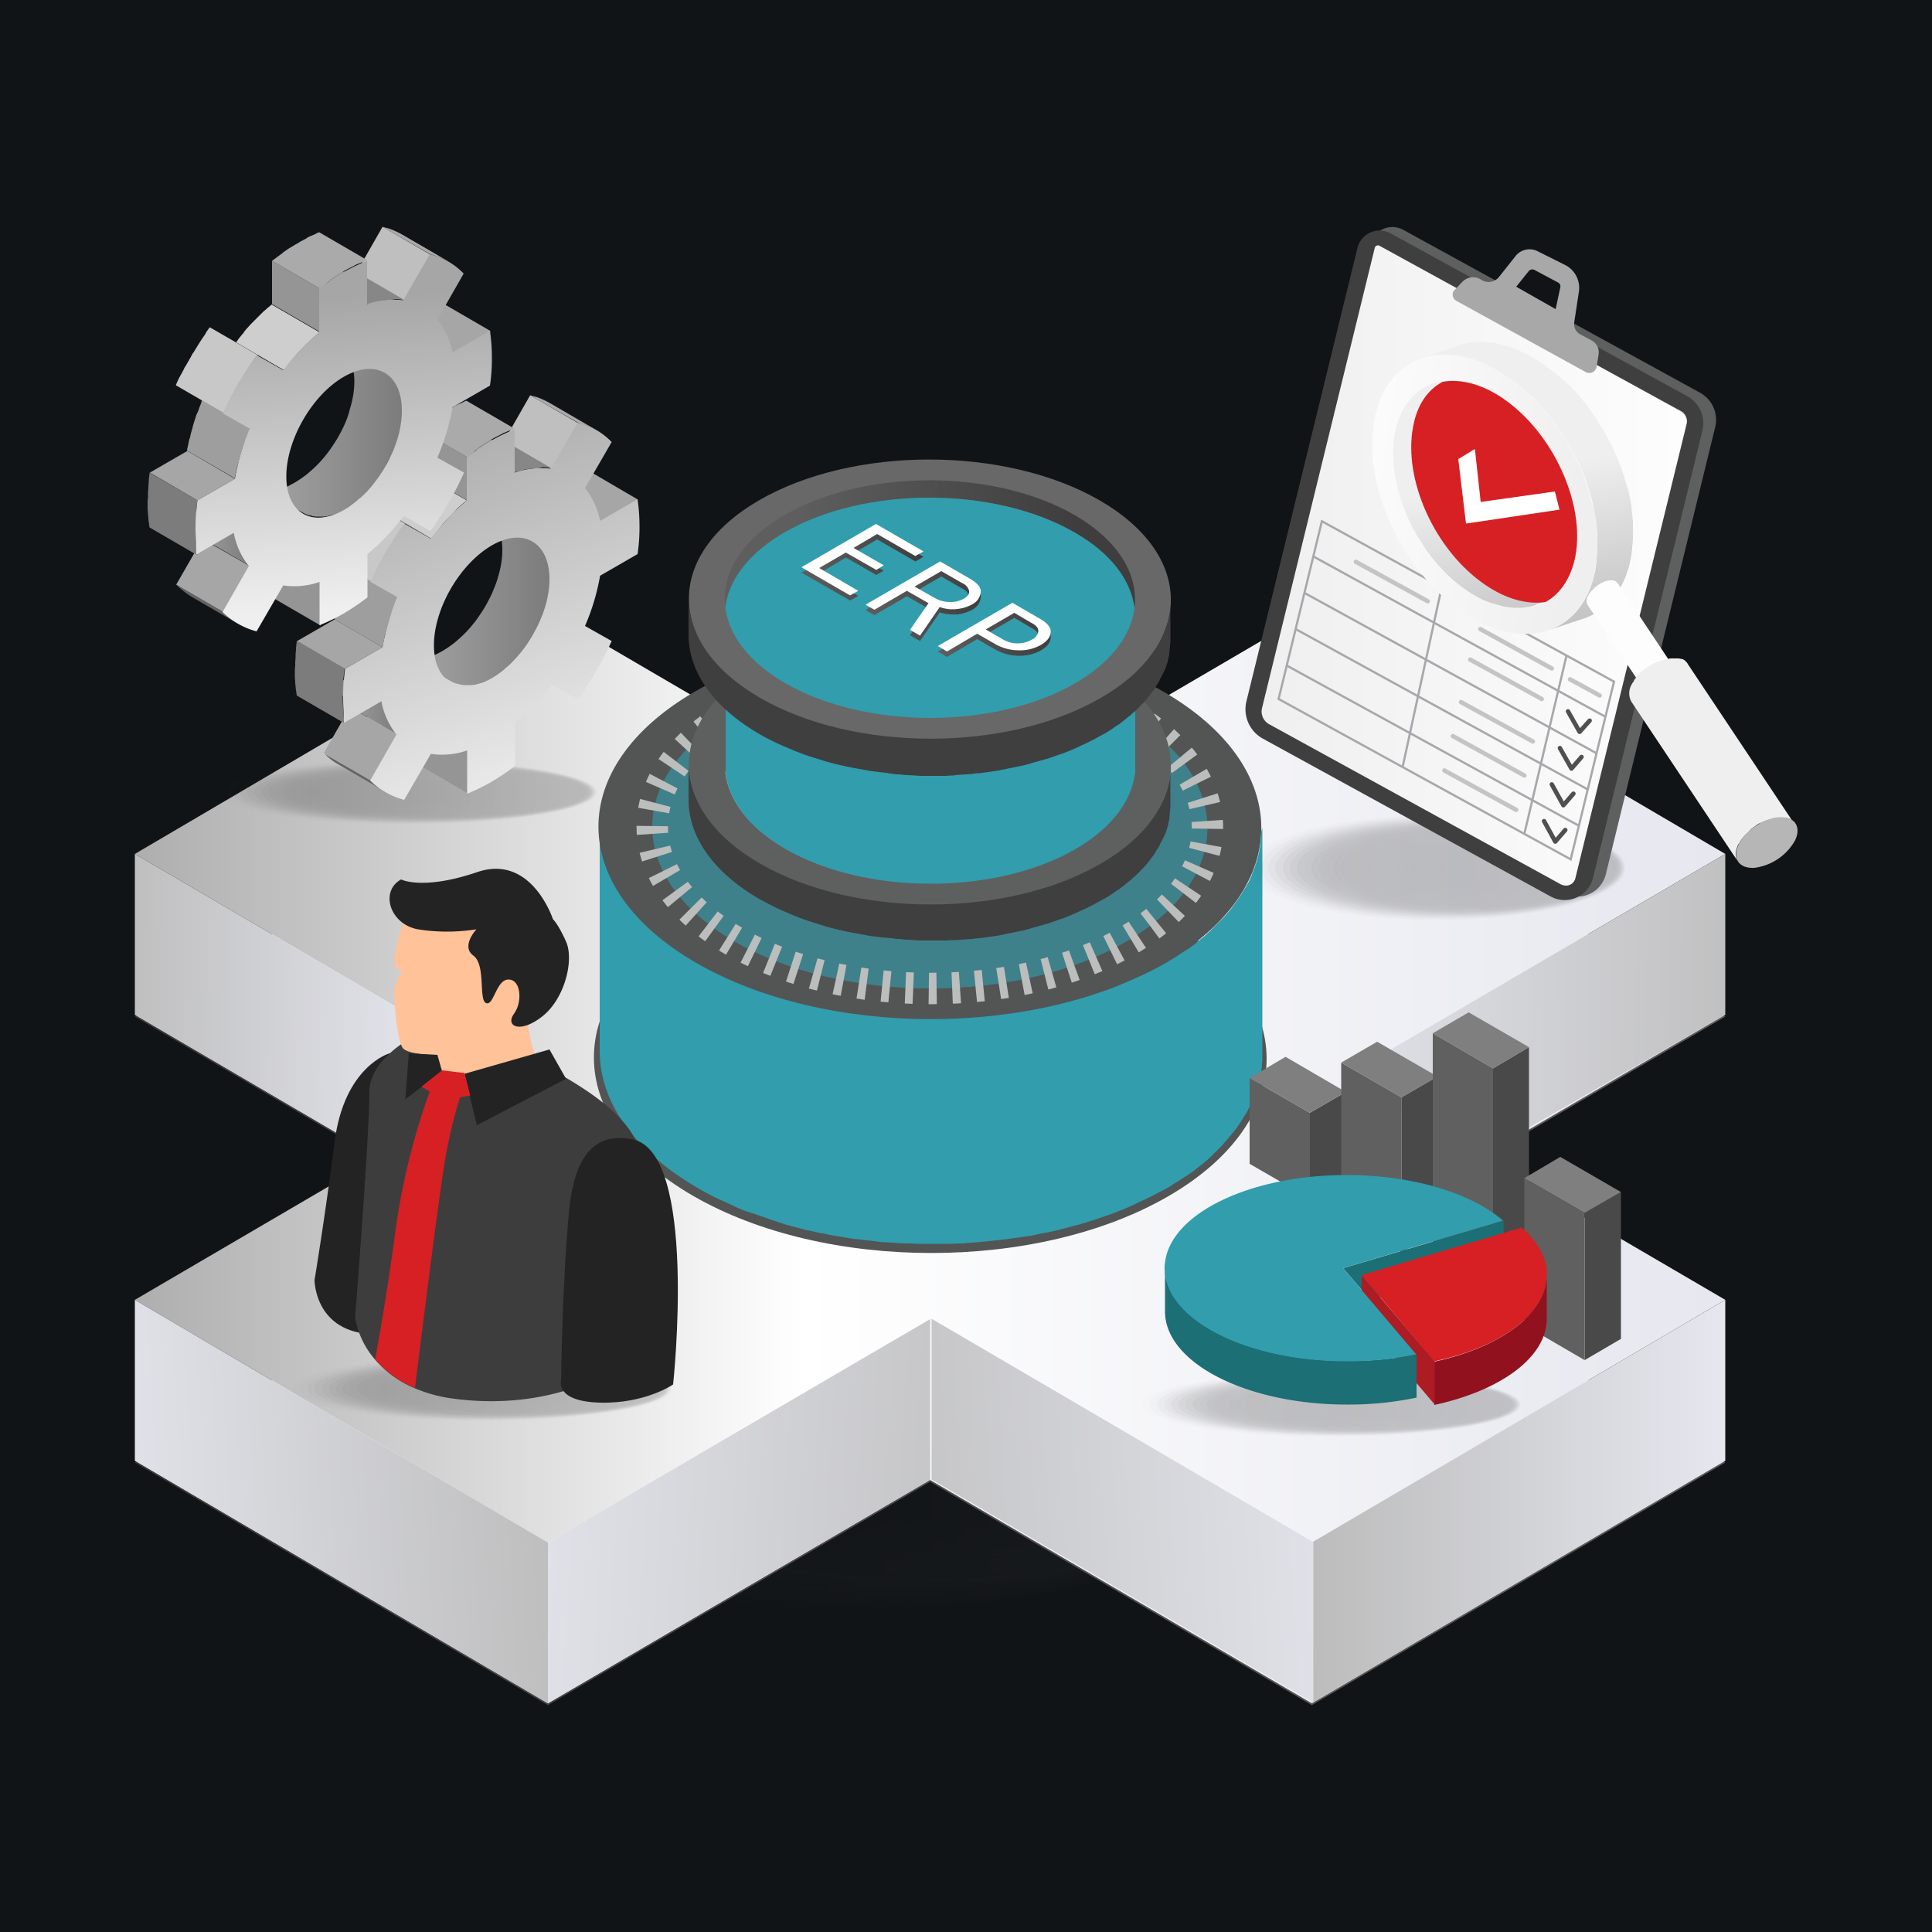 <svg xmlns="http://www.w3.org/2000/svg" xmlns:xlink="http://www.w3.org/1999/xlink" id="Layer_1" data-name="Layer 1" viewBox="0 0 500 500"><defs><style>.cls-1,.cls-45,.cls-79,.cls-80,.cls-81{fill:none;}.cls-2{fill:#101416;}.cls-3{opacity:0.24;}.cls-139,.cls-181,.cls-4,.cls-46,.cls-91{fill-opacity:0;}.cls-4{fill:url(#linear-gradient);}.cls-140,.cls-182,.cls-47,.cls-5,.cls-92{opacity:0.04;}.cls-10,.cls-100,.cls-101,.cls-102,.cls-103,.cls-104,.cls-105,.cls-106,.cls-107,.cls-108,.cls-109,.cls-11,.cls-110,.cls-111,.cls-112,.cls-113,.cls-114,.cls-115,.cls-116,.cls-117,.cls-118,.cls-12,.cls-13,.cls-14,.cls-140,.cls-141,.cls-142,.cls-143,.cls-144,.cls-145,.cls-146,.cls-147,.cls-148,.cls-149,.cls-15,.cls-150,.cls-151,.cls-152,.cls-153,.cls-154,.cls-155,.cls-156,.cls-157,.cls-158,.cls-159,.cls-16,.cls-160,.cls-161,.cls-162,.cls-163,.cls-164,.cls-165,.cls-166,.cls-17,.cls-18,.cls-182,.cls-183,.cls-184,.cls-185,.cls-186,.cls-187,.cls-188,.cls-189,.cls-19,.cls-190,.cls-191,.cls-192,.cls-193,.cls-194,.cls-195,.cls-196,.cls-197,.cls-198,.cls-199,.cls-20,.cls-200,.cls-201,.cls-202,.cls-203,.cls-204,.cls-205,.cls-206,.cls-207,.cls-208,.cls-21,.cls-22,.cls-23,.cls-24,.cls-25,.cls-26,.cls-27,.cls-28,.cls-29,.cls-30,.cls-31,.cls-41,.cls-47,.cls-48,.cls-49,.cls-5,.cls-50,.cls-51,.cls-52,.cls-53,.cls-54,.cls-55,.cls-56,.cls-57,.cls-58,.cls-59,.cls-6,.cls-60,.cls-61,.cls-62,.cls-63,.cls-64,.cls-65,.cls-66,.cls-67,.cls-68,.cls-69,.cls-7,.cls-70,.cls-71,.cls-72,.cls-73,.cls-8,.cls-9,.cls-92,.cls-93,.cls-94,.cls-95,.cls-96,.cls-97,.cls-98,.cls-99{isolation:isolate;}.cls-5{fill:url(#linear-gradient-2);}.cls-141,.cls-183,.cls-48,.cls-6,.cls-93{opacity:0.07;}.cls-6{fill:url(#linear-gradient-3);}.cls-142,.cls-184,.cls-49,.cls-7,.cls-94{opacity:0.11;}.cls-7{fill:url(#linear-gradient-4);}.cls-143,.cls-185,.cls-50,.cls-8,.cls-95{opacity:0.14;}.cls-8{fill:url(#linear-gradient-5);}.cls-144,.cls-186,.cls-51,.cls-9,.cls-96{opacity:0.18;}.cls-9{fill:url(#linear-gradient-6);}.cls-10,.cls-145,.cls-187,.cls-52,.cls-97{opacity:0.21;}.cls-10{fill:url(#linear-gradient-7);}.cls-11,.cls-146,.cls-188,.cls-53,.cls-98{opacity:0.25;}.cls-11{fill:url(#linear-gradient-8);}.cls-12,.cls-147,.cls-189,.cls-54,.cls-99{opacity:0.29;}.cls-12{fill:url(#linear-gradient-9);}.cls-100,.cls-13,.cls-148,.cls-190,.cls-55{opacity:0.32;}.cls-13{fill:url(#linear-gradient-10);}.cls-101,.cls-14,.cls-149,.cls-191,.cls-56{opacity:0.36;}.cls-14{fill:url(#linear-gradient-11);}.cls-102,.cls-15,.cls-150,.cls-192,.cls-57{opacity:0.39;}.cls-15{fill:url(#linear-gradient-12);}.cls-103,.cls-151,.cls-16,.cls-193,.cls-58{opacity:0.43;}.cls-16{fill:url(#linear-gradient-13);}.cls-104,.cls-152,.cls-17,.cls-194,.cls-59{opacity:0.46;}.cls-17{fill:url(#linear-gradient-14);}.cls-105,.cls-153,.cls-18,.cls-195,.cls-60{opacity:0.5;}.cls-18{fill:url(#linear-gradient-15);}.cls-106,.cls-154,.cls-19,.cls-196,.cls-61{opacity:0.54;}.cls-19{fill:url(#linear-gradient-16);}.cls-107,.cls-155,.cls-197,.cls-20,.cls-62{opacity:0.57;}.cls-20{fill:url(#linear-gradient-17);}.cls-108,.cls-156,.cls-198,.cls-21,.cls-63{opacity:0.61;}.cls-21{fill:url(#linear-gradient-18);}.cls-109,.cls-157,.cls-199,.cls-22,.cls-64{opacity:0.64;}.cls-22{fill:url(#linear-gradient-19);}.cls-110,.cls-158,.cls-200,.cls-23,.cls-65{opacity:0.68;}.cls-23{fill:url(#linear-gradient-20);}.cls-111,.cls-159,.cls-201,.cls-24,.cls-66{opacity:0.71;}.cls-24{fill:url(#linear-gradient-21);}.cls-112,.cls-160,.cls-202,.cls-25,.cls-67{opacity:0.75;}.cls-25{fill:url(#linear-gradient-22);}.cls-113,.cls-161,.cls-203,.cls-26,.cls-68{opacity:0.79;}.cls-26{fill:url(#linear-gradient-23);}.cls-114,.cls-162,.cls-204,.cls-27,.cls-69{opacity:0.82;}.cls-27{fill:url(#linear-gradient-24);}.cls-115,.cls-163,.cls-205,.cls-28,.cls-70{opacity:0.86;}.cls-28{fill:url(#linear-gradient-25);}.cls-116,.cls-164,.cls-206,.cls-29,.cls-71{opacity:0.89;}.cls-29{fill:url(#linear-gradient-26);}.cls-117,.cls-165,.cls-207,.cls-30,.cls-72{opacity:0.93;}.cls-30{fill:url(#linear-gradient-27);}.cls-118,.cls-166,.cls-208,.cls-31,.cls-73{opacity:0.96;}.cls-31{fill:url(#linear-gradient-28);}.cls-32{fill:url(#linear-gradient-29);}.cls-33{fill:url(#linear-gradient-30);}.cls-34{fill:url(#linear-gradient-31);}.cls-35{fill:url(#linear-gradient-32);}.cls-36{fill:url(#linear-gradient-33);}.cls-37{fill:url(#linear-gradient-34);}.cls-38{fill:url(#linear-gradient-35);}.cls-39{fill:url(#linear-gradient-36);}.cls-40{fill:url(#linear-gradient-37);}.cls-42{fill:#535454;}.cls-43{fill:#319dad;}.cls-44{opacity:0.61;}.cls-45{stroke:#fff;stroke-width:8.13px;stroke-dasharray:2.02 4.03;}.cls-45,.cls-79{stroke-miterlimit:10;}.cls-46{fill:url(#linear-gradient-38);}.cls-47{fill:url(#linear-gradient-39);}.cls-48{fill:url(#linear-gradient-40);}.cls-49{fill:url(#linear-gradient-41);}.cls-50{fill:url(#linear-gradient-42);}.cls-51{fill:url(#linear-gradient-43);}.cls-52{fill:url(#linear-gradient-44);}.cls-53{fill:url(#linear-gradient-45);}.cls-54{fill:url(#linear-gradient-46);}.cls-55{fill:url(#linear-gradient-47);}.cls-56{fill:url(#linear-gradient-48);}.cls-57{fill:url(#linear-gradient-49);}.cls-58{fill:url(#linear-gradient-50);}.cls-59{fill:url(#linear-gradient-51);}.cls-60{fill:url(#linear-gradient-52);}.cls-61{fill:url(#linear-gradient-53);}.cls-62{fill:url(#linear-gradient-54);}.cls-63{fill:url(#linear-gradient-55);}.cls-64{fill:url(#linear-gradient-56);}.cls-65{fill:url(#linear-gradient-57);}.cls-66{fill:url(#linear-gradient-58);}.cls-67{fill:url(#linear-gradient-59);}.cls-68{fill:url(#linear-gradient-60);}.cls-69{fill:url(#linear-gradient-61);}.cls-70{fill:url(#linear-gradient-62);}.cls-71{fill:url(#linear-gradient-63);}.cls-72{fill:url(#linear-gradient-64);}.cls-73{fill:url(#linear-gradient-65);}.cls-74{fill:url(#linear-gradient-66);}.cls-75{fill:#5e6060;}.cls-76{fill:#3f3f3f;}.cls-77{fill:url(#linear-gradient-67);}.cls-78{fill:#a8a8a8;}.cls-79{stroke:#a6a8ab;stroke-width:0.57px;}.cls-80{stroke:#4f4f4f;}.cls-80,.cls-81{stroke-linecap:round;stroke-linejoin:round;stroke-width:1.14px;}.cls-81{stroke:#c4c4c4;}.cls-82{fill:url(#linear-gradient-68);}.cls-83{fill:url(#linear-gradient-69);}.cls-84{fill:url(#linear-gradient-70);}.cls-85{fill:#d62024;}.cls-86{fill:url(#linear-gradient-71);}.cls-87{fill:url(#linear-gradient-72);}.cls-88{fill:url(#linear-gradient-73);}.cls-89{fill:url(#linear-gradient-74);}.cls-90{fill:#fff;}.cls-91{fill:url(#linear-gradient-75);}.cls-92{fill:url(#linear-gradient-76);}.cls-93{fill:url(#linear-gradient-77);}.cls-94{fill:url(#linear-gradient-78);}.cls-95{fill:url(#linear-gradient-79);}.cls-96{fill:url(#linear-gradient-80);}.cls-97{fill:url(#linear-gradient-81);}.cls-98{fill:url(#linear-gradient-82);}.cls-99{fill:url(#linear-gradient-83);}.cls-100{fill:url(#linear-gradient-84);}.cls-101{fill:url(#linear-gradient-85);}.cls-102{fill:url(#linear-gradient-86);}.cls-103{fill:url(#linear-gradient-87);}.cls-104{fill:url(#linear-gradient-88);}.cls-105{fill:url(#linear-gradient-89);}.cls-106{fill:url(#linear-gradient-90);}.cls-107{fill:url(#linear-gradient-91);}.cls-108{fill:url(#linear-gradient-92);}.cls-109{fill:url(#linear-gradient-93);}.cls-110{fill:url(#linear-gradient-94);}.cls-111{fill:url(#linear-gradient-95);}.cls-112{fill:url(#linear-gradient-96);}.cls-113{fill:url(#linear-gradient-97);}.cls-114{fill:url(#linear-gradient-98);}.cls-115{fill:url(#linear-gradient-99);}.cls-116{fill:url(#linear-gradient-100);}.cls-117{fill:url(#linear-gradient-101);}.cls-118{fill:url(#linear-gradient-102);}.cls-119{fill:url(#linear-gradient-103);}.cls-120{fill:#616161;}.cls-121{fill:#959595;}.cls-122{fill:#a6a6a6;}.cls-123{fill:url(#linear-gradient-104);}.cls-124{clip-path:url(#clip-path);}.cls-125{fill:#646464;}.cls-126{fill:#aaa;}.cls-127{fill:#bfbfbf;}.cls-128{fill:url(#linear-gradient-105);}.cls-129{fill:#878787;}.cls-130{fill:#9e9e9e;}.cls-131{fill:#cecece;}.cls-132{fill:#7c7c7c;}.cls-133{fill:#c8c8c8;}.cls-134{fill:url(#linear-gradient-106);}.cls-135{fill:url(#linear-gradient-107);}.cls-136{clip-path:url(#clip-path-2);}.cls-137{fill:url(#linear-gradient-108);}.cls-138{fill:url(#linear-gradient-109);}.cls-139{fill:url(#linear-gradient-110);}.cls-140{fill:url(#linear-gradient-111);}.cls-141{fill:url(#linear-gradient-112);}.cls-142{fill:url(#linear-gradient-113);}.cls-143{fill:url(#linear-gradient-114);}.cls-144{fill:url(#linear-gradient-115);}.cls-145{fill:url(#linear-gradient-116);}.cls-146{fill:url(#linear-gradient-117);}.cls-147{fill:url(#linear-gradient-118);}.cls-148{fill:url(#linear-gradient-119);}.cls-149{fill:url(#linear-gradient-120);}.cls-150{fill:url(#linear-gradient-121);}.cls-151{fill:url(#linear-gradient-122);}.cls-152{fill:url(#linear-gradient-123);}.cls-153{fill:url(#linear-gradient-124);}.cls-154{fill:url(#linear-gradient-125);}.cls-155{fill:url(#linear-gradient-126);}.cls-156{fill:url(#linear-gradient-127);}.cls-157{fill:url(#linear-gradient-128);}.cls-158{fill:url(#linear-gradient-129);}.cls-159{fill:url(#linear-gradient-130);}.cls-160{fill:url(#linear-gradient-131);}.cls-161{fill:url(#linear-gradient-132);}.cls-162{fill:url(#linear-gradient-133);}.cls-163{fill:url(#linear-gradient-134);}.cls-164{fill:url(#linear-gradient-135);}.cls-165{fill:url(#linear-gradient-136);}.cls-166{fill:url(#linear-gradient-137);}.cls-167{fill:url(#linear-gradient-138);}.cls-168{fill:#232323;}.cls-169{fill:#3d3d3d;}.cls-170{fill:#ffc299;}.cls-171{fill:url(#linear-gradient-139);}.cls-172{fill:url(#linear-gradient-140);}.cls-173{fill:#686868;}.cls-174{fill:url(#linear-gradient-141);}.cls-175{fill:url(#linear-gradient-142);}.cls-176{fill:url(#linear-gradient-143);}.cls-177{fill:url(#linear-gradient-144);}.cls-178{fill:#494949;}.cls-179{fill:#606060;}.cls-180{fill:#7f7f7f;}.cls-181{fill:url(#linear-gradient-145);}.cls-182{fill:url(#linear-gradient-146);}.cls-183{fill:url(#linear-gradient-147);}.cls-184{fill:url(#linear-gradient-148);}.cls-185{fill:url(#linear-gradient-149);}.cls-186{fill:url(#linear-gradient-150);}.cls-187{fill:url(#linear-gradient-151);}.cls-188{fill:url(#linear-gradient-152);}.cls-189{fill:url(#linear-gradient-153);}.cls-190{fill:url(#linear-gradient-154);}.cls-191{fill:url(#linear-gradient-155);}.cls-192{fill:url(#linear-gradient-156);}.cls-193{fill:url(#linear-gradient-157);}.cls-194{fill:url(#linear-gradient-158);}.cls-195{fill:url(#linear-gradient-159);}.cls-196{fill:url(#linear-gradient-160);}.cls-197{fill:url(#linear-gradient-161);}.cls-198{fill:url(#linear-gradient-162);}.cls-199{fill:url(#linear-gradient-163);}.cls-200{fill:url(#linear-gradient-164);}.cls-201{fill:url(#linear-gradient-165);}.cls-202{fill:url(#linear-gradient-166);}.cls-203{fill:url(#linear-gradient-167);}.cls-204{fill:url(#linear-gradient-168);}.cls-205{fill:url(#linear-gradient-169);}.cls-206{fill:url(#linear-gradient-170);}.cls-207{fill:url(#linear-gradient-171);}.cls-208{fill:url(#linear-gradient-172);}.cls-209{fill:url(#linear-gradient-173);}.cls-210{fill:#1b6f75;}.cls-211{fill:#91121e;}.cls-212{fill:#ad1c23;}.cls-213{fill:url(#linear-gradient-174);}</style><linearGradient id="linear-gradient" x1="769.22" y1="1252.18" x2="869.42" y2="1252.18" gradientTransform="matrix(2.34, 0.11, -0.24, 5.06, -1413.62, -6055.26)" gradientUnits="userSpaceOnUse"><stop offset="0" stop-color="#161616"></stop><stop offset="1" stop-color="#313031"></stop></linearGradient><linearGradient id="linear-gradient-2" x1="771.09" y1="1252.16" x2="869.2" y2="1252.16" xlink:href="#linear-gradient"></linearGradient><linearGradient id="linear-gradient-3" x1="772.93" y1="1252.17" x2="868.99" y2="1252.17" xlink:href="#linear-gradient"></linearGradient><linearGradient id="linear-gradient-4" x1="774.77" y1="1252.18" x2="868.78" y2="1252.18" xlink:href="#linear-gradient"></linearGradient><linearGradient id="linear-gradient-5" x1="776.6" y1="1252.18" x2="868.56" y2="1252.18" xlink:href="#linear-gradient"></linearGradient><linearGradient id="linear-gradient-6" x1="778.44" y1="1252.18" x2="868.35" y2="1252.18" xlink:href="#linear-gradient"></linearGradient><linearGradient id="linear-gradient-7" x1="780.36" y1="1252.16" x2="868.18" y2="1252.16" xlink:href="#linear-gradient"></linearGradient><linearGradient id="linear-gradient-8" x1="782.19" y1="1252.17" x2="867.96" y2="1252.17" xlink:href="#linear-gradient"></linearGradient><linearGradient id="linear-gradient-9" x1="784.03" y1="1252.17" x2="867.75" y2="1252.17" xlink:href="#linear-gradient"></linearGradient><linearGradient id="linear-gradient-10" x1="785.87" y1="1252.18" x2="867.54" y2="1252.18" xlink:href="#linear-gradient"></linearGradient><linearGradient id="linear-gradient-11" x1="787.74" y1="1252.16" x2="867.32" y2="1252.16" xlink:href="#linear-gradient"></linearGradient><linearGradient id="linear-gradient-12" x1="789.58" y1="1252.17" x2="867.11" y2="1252.17" xlink:href="#linear-gradient"></linearGradient><linearGradient id="linear-gradient-13" x1="791.46" y1="1252.17" x2="866.94" y2="1252.17" xlink:href="#linear-gradient"></linearGradient><linearGradient id="linear-gradient-14" x1="793.29" y1="1252.17" x2="866.73" y2="1252.17" xlink:href="#linear-gradient"></linearGradient><linearGradient id="linear-gradient-15" x1="795.17" y1="1252.18" x2="866.51" y2="1252.18" xlink:href="#linear-gradient"></linearGradient><linearGradient id="linear-gradient-16" x1="796.97" y1="1252.17" x2="866.3" y2="1252.17" xlink:href="#linear-gradient"></linearGradient><linearGradient id="linear-gradient-17" x1="798.84" y1="1252.17" x2="866.09" y2="1252.17" xlink:href="#linear-gradient"></linearGradient><linearGradient id="linear-gradient-18" x1="800.68" y1="1252.17" x2="865.87" y2="1252.17" xlink:href="#linear-gradient"></linearGradient><linearGradient id="linear-gradient-19" x1="802.52" y1="1252.17" x2="865.66" y2="1252.17" xlink:href="#linear-gradient"></linearGradient><linearGradient id="linear-gradient-20" x1="804.39" y1="1252.17" x2="865.49" y2="1252.17" xlink:href="#linear-gradient"></linearGradient><linearGradient id="linear-gradient-21" x1="806.27" y1="1252.17" x2="865.27" y2="1252.17" xlink:href="#linear-gradient"></linearGradient><linearGradient id="linear-gradient-22" x1="808.07" y1="1252.17" x2="865.06" y2="1252.17" xlink:href="#linear-gradient"></linearGradient><linearGradient id="linear-gradient-23" x1="809.94" y1="1252.17" x2="864.85" y2="1252.17" xlink:href="#linear-gradient"></linearGradient><linearGradient id="linear-gradient-24" x1="811.82" y1="1252.16" x2="864.63" y2="1252.16" xlink:href="#linear-gradient"></linearGradient><linearGradient id="linear-gradient-25" x1="813.66" y1="1252.17" x2="864.42" y2="1252.17" xlink:href="#linear-gradient"></linearGradient><linearGradient id="linear-gradient-26" x1="815.49" y1="1252.17" x2="864.25" y2="1252.17" xlink:href="#linear-gradient"></linearGradient><linearGradient id="linear-gradient-27" x1="817.37" y1="1252.17" x2="864.04" y2="1252.17" xlink:href="#linear-gradient"></linearGradient><linearGradient id="linear-gradient-28" x1="819.25" y1="1252.18" x2="863.82" y2="1252.18" xlink:href="#linear-gradient"></linearGradient><linearGradient id="linear-gradient-29" x1="821.04" y1="1252.16" x2="863.61" y2="1252.16" xlink:href="#linear-gradient"></linearGradient><linearGradient id="linear-gradient-30" x1="450.71" y1="900.8" x2="38.32" y2="900.8" gradientTransform="translate(0 -580)" gradientUnits="userSpaceOnUse"><stop offset="0" stop-color="#5e5e5e"></stop><stop offset="1" stop-color="#3f3d3d"></stop></linearGradient><linearGradient id="linear-gradient-31" x1="450.71" y1="900.3" x2="38.32" y2="900.3" gradientTransform="translate(0 -580)" gradientUnits="userSpaceOnUse"><stop offset="0" stop-color="#efefef"></stop><stop offset="1" stop-color="#fdfdfd"></stop></linearGradient><linearGradient id="linear-gradient-32" x1="34.9" y1="858.7" x2="446.5" y2="858.7" gradientTransform="translate(0 -580)" gradientUnits="userSpaceOnUse"><stop offset="0" stop-color="#aeaeaf"></stop><stop offset="0.42" stop-color="#fff"></stop><stop offset="1" stop-color="#e6e7ef"></stop></linearGradient><linearGradient id="linear-gradient-33" x1="147.4" y1="964.95" x2="18.07" y2="972.95" gradientTransform="translate(0 -580)" gradientUnits="userSpaceOnUse"><stop offset="0" stop-color="#bcbcbc"></stop><stop offset="1" stop-color="#e6e7ef"></stop></linearGradient><linearGradient id="linear-gradient-34" x1="278.02" y1="976.36" x2="120.28" y2="966.8" xlink:href="#linear-gradient-33"></linearGradient><linearGradient id="linear-gradient-35" x1="339.5" y1="968.6" x2="446.5" y2="968.6" xlink:href="#linear-gradient-33"></linearGradient><linearGradient id="linear-gradient-36" x1="460.26" y1="840.67" x2="332" y2="839.07" xlink:href="#linear-gradient-33"></linearGradient><linearGradient id="linear-gradient-37" x1="28.52" y1="839.71" x2="114.34" y2="840.6" xlink:href="#linear-gradient-33"></linearGradient><linearGradient id="linear-gradient-38" x1="320.8" y1="970.56" x2="421" y2="970.56" gradientTransform="translate(0.1 -1360.52) scale(1 1.63)" xlink:href="#linear-gradient"></linearGradient><linearGradient id="linear-gradient-39" x1="322.6" y1="970.56" x2="420.8" y2="970.56" gradientTransform="translate(0.1 -1360.52) scale(1 1.63)" xlink:href="#linear-gradient"></linearGradient><linearGradient id="linear-gradient-40" x1="324.5" y1="970.56" x2="420.5" y2="970.56" gradientTransform="translate(0.1 -1360.52) scale(1 1.63)" xlink:href="#linear-gradient"></linearGradient><linearGradient id="linear-gradient-41" x1="326.3" y1="970.56" x2="420.3" y2="970.56" gradientTransform="translate(0.1 -1360.52) scale(1 1.63)" xlink:href="#linear-gradient"></linearGradient><linearGradient id="linear-gradient-42" x1="328.1" y1="970.56" x2="420.1" y2="970.56" gradientTransform="translate(0.1 -1360.52) scale(1 1.63)" xlink:href="#linear-gradient"></linearGradient><linearGradient id="linear-gradient-43" x1="330" y1="970.56" x2="419.9" y2="970.56" gradientTransform="translate(0.1 -1360.52) scale(1 1.63)" xlink:href="#linear-gradient"></linearGradient><linearGradient id="linear-gradient-44" x1="331.9" y1="970.56" x2="419.7" y2="970.56" gradientTransform="translate(0.1 -1360.52) scale(1 1.63)" xlink:href="#linear-gradient"></linearGradient><linearGradient id="linear-gradient-45" x1="333.7" y1="970.56" x2="419.5" y2="970.56" gradientTransform="translate(0.1 -1360.52) scale(1 1.63)" xlink:href="#linear-gradient"></linearGradient><linearGradient id="linear-gradient-46" x1="335.5" y1="970.56" x2="419.3" y2="970.56" gradientTransform="translate(0.1 -1360.52) scale(1 1.63)" xlink:href="#linear-gradient"></linearGradient><linearGradient id="linear-gradient-47" x1="337.5" y1="970.56" x2="419.1" y2="970.56" gradientTransform="translate(0.1 -1360.52) scale(1 1.63)" xlink:href="#linear-gradient"></linearGradient><linearGradient id="linear-gradient-48" x1="339.3" y1="970.56" x2="418.9" y2="970.56" gradientTransform="translate(0.1 -1360.52) scale(1 1.63)" xlink:href="#linear-gradient"></linearGradient><linearGradient id="linear-gradient-49" x1="341.1" y1="970.56" x2="418.7" y2="970.56" gradientTransform="translate(0.1 -1360.52) scale(1 1.63)" xlink:href="#linear-gradient"></linearGradient><linearGradient id="linear-gradient-50" x1="343" y1="970.56" x2="418.48" y2="970.56" gradientTransform="translate(0.1 -1360.52) scale(1 1.63)" xlink:href="#linear-gradient"></linearGradient><linearGradient id="linear-gradient-51" x1="344.8" y1="970.56" x2="418.2" y2="970.56" gradientTransform="translate(0.1 -1360.52) scale(1 1.63)" xlink:href="#linear-gradient"></linearGradient><linearGradient id="linear-gradient-52" x1="346.7" y1="970.56" x2="418.1" y2="970.56" gradientTransform="translate(0.1 -1360.52) scale(1 1.63)" xlink:href="#linear-gradient"></linearGradient><linearGradient id="linear-gradient-53" x1="348.6" y1="970.56" x2="417.9" y2="970.56" gradientTransform="translate(0.1 -1360.52) scale(1 1.63)" xlink:href="#linear-gradient"></linearGradient><linearGradient id="linear-gradient-54" x1="350.4" y1="970.56" x2="417.6" y2="970.56" gradientTransform="translate(0.1 -1360.52) scale(1 1.63)" xlink:href="#linear-gradient"></linearGradient><linearGradient id="linear-gradient-55" x1="352.2" y1="970.56" x2="417.4" y2="970.56" gradientTransform="translate(0.1 -1360.52) scale(1 1.63)" xlink:href="#linear-gradient"></linearGradient><linearGradient id="linear-gradient-56" x1="354.1" y1="970.56" x2="417.3" y2="970.56" gradientTransform="translate(0.1 -1360.52) scale(1 1.63)" xlink:href="#linear-gradient"></linearGradient><linearGradient id="linear-gradient-57" x1="356" y1="970.56" x2="417.08" y2="970.56" gradientTransform="translate(0.1 -1360.52) scale(1 1.63)" xlink:href="#linear-gradient"></linearGradient><linearGradient id="linear-gradient-58" x1="357.8" y1="970.56" x2="416.8" y2="970.56" gradientTransform="translate(0.1 -1360.52) scale(1 1.63)" xlink:href="#linear-gradient"></linearGradient><linearGradient id="linear-gradient-59" x1="359.6" y1="970.56" x2="416.6" y2="970.56" gradientTransform="translate(0.1 -1360.52) scale(1 1.63)" xlink:href="#linear-gradient"></linearGradient><linearGradient id="linear-gradient-60" x1="361.5" y1="970.56" x2="416.4" y2="970.56" gradientTransform="translate(0.1 -1360.52) scale(1 1.63)" xlink:href="#linear-gradient"></linearGradient><linearGradient id="linear-gradient-61" x1="363.4" y1="970.56" x2="416.2" y2="970.56" gradientTransform="translate(0.1 -1360.52) scale(1 1.63)" xlink:href="#linear-gradient"></linearGradient><linearGradient id="linear-gradient-62" x1="365.2" y1="970.56" x2="416" y2="970.56" gradientTransform="translate(0.1 -1360.52) scale(1 1.63)" xlink:href="#linear-gradient"></linearGradient><linearGradient id="linear-gradient-63" x1="367.06" y1="970.56" x2="415.78" y2="970.56" gradientTransform="translate(0.1 -1360.52) scale(1 1.63)" xlink:href="#linear-gradient"></linearGradient><linearGradient id="linear-gradient-64" x1="368.9" y1="970.56" x2="415.56" y2="970.56" gradientTransform="translate(0.1 -1360.52) scale(1 1.63)" xlink:href="#linear-gradient"></linearGradient><linearGradient id="linear-gradient-65" x1="370.8" y1="970.56" x2="415.4" y2="970.56" gradientTransform="translate(0.1 -1360.52) scale(1 1.63)" xlink:href="#linear-gradient"></linearGradient><linearGradient id="linear-gradient-66" x1="372.6" y1="970.56" x2="415.14" y2="970.56" gradientTransform="translate(0.1 -1360.52) scale(1 1.63)" xlink:href="#linear-gradient"></linearGradient><linearGradient id="linear-gradient-67" x1="2422.66" y1="726.35" x2="2312.58" y2="726.35" gradientTransform="matrix(-1, 0, 0, 1, 2748.14, -580)" xlink:href="#linear-gradient-31"></linearGradient><linearGradient id="linear-gradient-68" x1="8751.81" y1="834.36" x2="8732.72" y2="884.27" gradientTransform="matrix(-0.99, -0.15, -0.15, 0.99, 9149.04, 616.63)" gradientUnits="userSpaceOnUse"><stop offset="0" stop-color="#efefef"></stop><stop offset="1" stop-color="#b7b6b6"></stop></linearGradient><linearGradient id="linear-gradient-69" x1="8736.25" y1="828.43" x2="8717.15" y2="878.39" xlink:href="#linear-gradient-68"></linearGradient><linearGradient id="linear-gradient-70" x1="8703.47" y1="872.2" x2="8765.93" y2="872.2" gradientTransform="matrix(-0.99, -0.15, -0.15, 0.99, 9149.04, 616.63)" xlink:href="#linear-gradient-31"></linearGradient><linearGradient id="linear-gradient-71" x1="7086.95" y1="2146.02" x2="7096.58" y2="2146.02" gradientTransform="matrix(0.83, -0.55, -0.55, -0.83, -4288.92, 5882.72)" xlink:href="#linear-gradient-31"></linearGradient><linearGradient id="linear-gradient-72" x1="7086.95" y1="2131.87" x2="7096.58" y2="2131.87" gradientTransform="matrix(0.83, -0.55, -0.55, -0.83, -4288.92, 5882.72)" xlink:href="#linear-gradient-68"></linearGradient><linearGradient id="linear-gradient-73" x1="7099.13" y1="2107.83" x2="7081.03" y2="2107.83" gradientTransform="matrix(0.83, -0.55, -0.55, -0.83, -4288.92, 5882.72)" xlink:href="#linear-gradient-68"></linearGradient><linearGradient id="linear-gradient-74" x1="7082.89" y1="2080.38" x2="7100.65" y2="2080.38" gradientTransform="matrix(0.83, -0.55, -0.55, -0.83, -4288.92, 5882.72)" xlink:href="#linear-gradient-68"></linearGradient><linearGradient id="linear-gradient-75" x1="54.6" y1="785" x2="154.8" y2="785" gradientTransform="translate(0 -580)" xlink:href="#linear-gradient"></linearGradient><linearGradient id="linear-gradient-76" x1="56.4" y1="785" x2="154.6" y2="785" gradientTransform="translate(0 -580)" xlink:href="#linear-gradient"></linearGradient><linearGradient id="linear-gradient-77" x1="58.3" y1="785" x2="154.3" y2="785" gradientTransform="translate(0 -580)" xlink:href="#linear-gradient"></linearGradient><linearGradient id="linear-gradient-78" x1="60.2" y1="785" x2="154.2" y2="785" gradientTransform="translate(0 -580)" xlink:href="#linear-gradient"></linearGradient><linearGradient id="linear-gradient-79" x1="62" y1="785" x2="154" y2="785" gradientTransform="translate(0 -580)" xlink:href="#linear-gradient"></linearGradient><linearGradient id="linear-gradient-80" x1="63.8" y1="785" x2="153.7" y2="785" gradientTransform="translate(0 -580)" xlink:href="#linear-gradient"></linearGradient><linearGradient id="linear-gradient-81" x1="65.7" y1="785" x2="153.5" y2="785" gradientTransform="translate(0 -580)" xlink:href="#linear-gradient"></linearGradient><linearGradient id="linear-gradient-82" x1="67.5" y1="785" x2="153.3" y2="785" gradientTransform="translate(0 -580)" xlink:href="#linear-gradient"></linearGradient><linearGradient id="linear-gradient-83" x1="69.4" y1="785" x2="153.2" y2="785" gradientTransform="translate(0 -580)" xlink:href="#linear-gradient"></linearGradient><linearGradient id="linear-gradient-84" x1="71.3" y1="785" x2="152.9" y2="785" gradientTransform="translate(0 -580)" xlink:href="#linear-gradient"></linearGradient><linearGradient id="linear-gradient-85" x1="73.1" y1="785" x2="152.7" y2="785" gradientTransform="translate(0 -580)" xlink:href="#linear-gradient"></linearGradient><linearGradient id="linear-gradient-86" x1="74.9" y1="785" x2="152.5" y2="785" gradientTransform="translate(0 -580)" xlink:href="#linear-gradient"></linearGradient><linearGradient id="linear-gradient-87" x1="76.81" y1="785" x2="152.29" y2="785" gradientTransform="translate(0 -580)" xlink:href="#linear-gradient"></linearGradient><linearGradient id="linear-gradient-88" x1="78.7" y1="785" x2="152.1" y2="785" gradientTransform="translate(0 -580)" xlink:href="#linear-gradient"></linearGradient><linearGradient id="linear-gradient-89" x1="80.5" y1="785" x2="151.9" y2="785" gradientTransform="translate(0 -580)" xlink:href="#linear-gradient"></linearGradient><linearGradient id="linear-gradient-90" x1="82.37" y1="785" x2="151.67" y2="785" gradientTransform="translate(0 -580)" xlink:href="#linear-gradient"></linearGradient><linearGradient id="linear-gradient-91" x1="84.2" y1="785" x2="151.4" y2="785" gradientTransform="translate(0 -580)" xlink:href="#linear-gradient"></linearGradient><linearGradient id="linear-gradient-92" x1="86.1" y1="785" x2="151.3" y2="785" gradientTransform="translate(0 -580)" xlink:href="#linear-gradient"></linearGradient><linearGradient id="linear-gradient-93" x1="87.9" y1="785" x2="151.1" y2="785" gradientTransform="translate(0 -580)" xlink:href="#linear-gradient"></linearGradient><linearGradient id="linear-gradient-94" x1="89.8" y1="785" x2="150.88" y2="785" gradientTransform="translate(0 -580)" xlink:href="#linear-gradient"></linearGradient><linearGradient id="linear-gradient-95" x1="91.6" y1="785" x2="150.6" y2="785" gradientTransform="translate(0 -580)" xlink:href="#linear-gradient"></linearGradient><linearGradient id="linear-gradient-96" x1="93.5" y1="785" x2="150.5" y2="785" gradientTransform="translate(0 -580)" xlink:href="#linear-gradient"></linearGradient><linearGradient id="linear-gradient-97" x1="95.33" y1="785" x2="150.23" y2="785" gradientTransform="translate(0 -580)" xlink:href="#linear-gradient"></linearGradient><linearGradient id="linear-gradient-98" x1="97.2" y1="785" x2="150" y2="785" gradientTransform="translate(0 -580)" xlink:href="#linear-gradient"></linearGradient><linearGradient id="linear-gradient-99" x1="99" y1="785" x2="149.8" y2="785" gradientTransform="translate(0 -580)" xlink:href="#linear-gradient"></linearGradient><linearGradient id="linear-gradient-100" x1="100.89" y1="785" x2="149.61" y2="785" gradientTransform="translate(0 -580)" xlink:href="#linear-gradient"></linearGradient><linearGradient id="linear-gradient-101" x1="102.74" y1="785" x2="149.4" y2="785" gradientTransform="translate(0 -580)" xlink:href="#linear-gradient"></linearGradient><linearGradient id="linear-gradient-102" x1="104.6" y1="785" x2="149.2" y2="785" gradientTransform="translate(0 -580)" xlink:href="#linear-gradient"></linearGradient><linearGradient id="linear-gradient-103" x1="106.45" y1="785" x2="148.99" y2="785" gradientTransform="translate(0 -580)" xlink:href="#linear-gradient"></linearGradient><linearGradient id="linear-gradient-104" x1="2402.02" y1="735" x2="2439.97" y2="735" gradientTransform="matrix(-1, 0, 0, 1, 2544.23, -580)" gradientUnits="userSpaceOnUse"><stop offset="0" stop-color="#7c7c7c"></stop><stop offset="1" stop-color="#a6a6a6"></stop></linearGradient><clipPath id="clip-path"><path class="cls-1" d="M87.7,197.9l12.4,7.2a19,19,0,0,1-3.9-3.1l-12.4-7.2A13,13,0,0,0,87.7,197.9Z"></path></clipPath><linearGradient id="linear-gradient-105" x1="2441.29" y1="762.4" x2="2457.55" y2="762.4" xlink:href="#linear-gradient-104"></linearGradient><linearGradient id="linear-gradient-106" x1="2399.54" y1="786.52" x2="2437.06" y2="683.96" gradientTransform="matrix(-1, 0, 0, 1, 2544.23, -580)" gradientUnits="userSpaceOnUse"><stop offset="0" stop-color="#efefef"></stop><stop offset="1" stop-color="#a6a6a6"></stop></linearGradient><linearGradient id="linear-gradient-107" x1="2440.18" y1="691.45" x2="2478.14" y2="691.45" xlink:href="#linear-gradient-104"></linearGradient><clipPath id="clip-path-2"><path class="cls-1" d="M49.5,154.4l12.4,7.2a19,19,0,0,1-3.9-3.1l-12.4-7.2A19,19,0,0,0,49.5,154.4Z"></path></clipPath><linearGradient id="linear-gradient-108" x1="2479.45" y1="718.8" x2="2495.71" y2="718.8" xlink:href="#linear-gradient-104"></linearGradient><linearGradient id="linear-gradient-109" x1="2452.64" y1="737.32" x2="2457.73" y2="657.17" xlink:href="#linear-gradient-106"></linearGradient><linearGradient id="linear-gradient-110" x1="73.9" y1="939.4" x2="174.1" y2="939.4" gradientTransform="translate(0 -580)" xlink:href="#linear-gradient"></linearGradient><linearGradient id="linear-gradient-111" x1="75.7" y1="939.4" x2="173.9" y2="939.4" gradientTransform="translate(0 -580)" xlink:href="#linear-gradient"></linearGradient><linearGradient id="linear-gradient-112" x1="77.7" y1="939.4" x2="173.7" y2="939.4" gradientTransform="translate(0 -580)" xlink:href="#linear-gradient"></linearGradient><linearGradient id="linear-gradient-113" x1="79.5" y1="939.4" x2="173.5" y2="939.4" gradientTransform="translate(0 -580)" xlink:href="#linear-gradient"></linearGradient><linearGradient id="linear-gradient-114" x1="81.3" y1="939.4" x2="173.3" y2="939.4" gradientTransform="translate(0 -580)" xlink:href="#linear-gradient"></linearGradient><linearGradient id="linear-gradient-115" x1="83.2" y1="939.4" x2="173.1" y2="939.4" gradientTransform="translate(0 -580)" xlink:href="#linear-gradient"></linearGradient><linearGradient id="linear-gradient-116" x1="85.1" y1="939.4" x2="172.9" y2="939.4" gradientTransform="translate(0 -580)" xlink:href="#linear-gradient"></linearGradient><linearGradient id="linear-gradient-117" x1="86.9" y1="939.4" x2="172.7" y2="939.4" gradientTransform="translate(0 -580)" xlink:href="#linear-gradient"></linearGradient><linearGradient id="linear-gradient-118" x1="88.7" y1="939.4" x2="172.5" y2="939.4" gradientTransform="translate(0 -580)" xlink:href="#linear-gradient"></linearGradient><linearGradient id="linear-gradient-119" x1="90.6" y1="939.4" x2="172.2" y2="939.4" gradientTransform="translate(0 -580)" xlink:href="#linear-gradient"></linearGradient><linearGradient id="linear-gradient-120" x1="92.4" y1="939.4" x2="172" y2="939.4" gradientTransform="translate(0 -580)" xlink:href="#linear-gradient"></linearGradient><linearGradient id="linear-gradient-121" x1="94.3" y1="939.4" x2="171.9" y2="939.4" gradientTransform="translate(0 -580)" xlink:href="#linear-gradient"></linearGradient><linearGradient id="linear-gradient-122" x1="96.2" y1="939.4" x2="171.68" y2="939.4" gradientTransform="translate(0 -580)" xlink:href="#linear-gradient"></linearGradient><linearGradient id="linear-gradient-123" x1="98" y1="939.4" x2="171.4" y2="939.4" gradientTransform="translate(0 -580)" xlink:href="#linear-gradient"></linearGradient><linearGradient id="linear-gradient-124" x1="99.8" y1="939.4" x2="171.2" y2="939.4" gradientTransform="translate(0 -580)" xlink:href="#linear-gradient"></linearGradient><linearGradient id="linear-gradient-125" x1="101.7" y1="939.4" x2="171" y2="939.4" gradientTransform="translate(0 -580)" xlink:href="#linear-gradient"></linearGradient><linearGradient id="linear-gradient-126" x1="103.6" y1="939.4" x2="170.8" y2="939.4" gradientTransform="translate(0 -580)" xlink:href="#linear-gradient"></linearGradient><linearGradient id="linear-gradient-127" x1="105.4" y1="939.4" x2="170.6" y2="939.4" gradientTransform="translate(0 -580)" xlink:href="#linear-gradient"></linearGradient><linearGradient id="linear-gradient-128" x1="107.2" y1="939.4" x2="170.4" y2="939.4" gradientTransform="translate(0 -580)" xlink:href="#linear-gradient"></linearGradient><linearGradient id="linear-gradient-129" x1="109.1" y1="939.4" x2="170.18" y2="939.4" gradientTransform="translate(0 -580)" xlink:href="#linear-gradient"></linearGradient><linearGradient id="linear-gradient-130" x1="111" y1="939.4" x2="170" y2="939.4" gradientTransform="translate(0 -580)" xlink:href="#linear-gradient"></linearGradient><linearGradient id="linear-gradient-131" x1="112.8" y1="939.4" x2="169.8" y2="939.4" gradientTransform="translate(0 -580)" xlink:href="#linear-gradient"></linearGradient><linearGradient id="linear-gradient-132" x1="114.7" y1="939.4" x2="169.6" y2="939.4" gradientTransform="translate(0 -580)" xlink:href="#linear-gradient"></linearGradient><linearGradient id="linear-gradient-133" x1="116.5" y1="939.4" x2="169.3" y2="939.4" gradientTransform="translate(0 -580)" xlink:href="#linear-gradient"></linearGradient><linearGradient id="linear-gradient-134" x1="118.4" y1="939.4" x2="169.2" y2="939.4" gradientTransform="translate(0 -580)" xlink:href="#linear-gradient"></linearGradient><linearGradient id="linear-gradient-135" x1="120.2" y1="939.4" x2="168.92" y2="939.4" gradientTransform="translate(0 -580)" xlink:href="#linear-gradient"></linearGradient><linearGradient id="linear-gradient-136" x1="122.1" y1="939.4" x2="168.76" y2="939.4" gradientTransform="translate(0 -580)" xlink:href="#linear-gradient"></linearGradient><linearGradient id="linear-gradient-137" x1="123.9" y1="939.4" x2="168.5" y2="939.4" gradientTransform="translate(0 -580)" xlink:href="#linear-gradient"></linearGradient><linearGradient id="linear-gradient-138" x1="125.8" y1="939.4" x2="168.34" y2="939.4" gradientTransform="translate(0 -580)" xlink:href="#linear-gradient"></linearGradient><linearGradient id="linear-gradient-139" x1="206.75" y1="763.65" x2="278.82" y2="763.65" xlink:href="#linear-gradient-30"></linearGradient><linearGradient id="linear-gradient-140" x1="289.04" y1="780.1" x2="144.96" y2="780.1" gradientTransform="translate(0 -580)" gradientUnits="userSpaceOnUse"><stop offset="0" stop-color="#6d6d6d"></stop><stop offset="1" stop-color="#bfbebe"></stop></linearGradient><linearGradient id="linear-gradient-141" x1="206.75" y1="720.85" x2="278.82" y2="720.85" xlink:href="#linear-gradient-30"></linearGradient><linearGradient id="linear-gradient-142" x1="242.7" y1="743.7" x2="271.92" y2="743.7" xlink:href="#linear-gradient-30"></linearGradient><linearGradient id="linear-gradient-143" x1="224.12" y1="736.3" x2="254.02" y2="736.3" xlink:href="#linear-gradient-30"></linearGradient><linearGradient id="linear-gradient-144" x1="207.4" y1="726.2" x2="239" y2="726.2" xlink:href="#linear-gradient-30"></linearGradient><linearGradient id="linear-gradient-145" x1="293.8" y1="943.5" x2="394" y2="943.5" gradientTransform="translate(0 -580)" xlink:href="#linear-gradient"></linearGradient><linearGradient id="linear-gradient-146" x1="295.6" y1="943.5" x2="393.8" y2="943.5" gradientTransform="translate(0 -580)" xlink:href="#linear-gradient"></linearGradient><linearGradient id="linear-gradient-147" x1="297.5" y1="943.5" x2="393.5" y2="943.5" gradientTransform="translate(0 -580)" xlink:href="#linear-gradient"></linearGradient><linearGradient id="linear-gradient-148" x1="299.4" y1="943.5" x2="393.4" y2="943.5" gradientTransform="translate(0 -580)" xlink:href="#linear-gradient"></linearGradient><linearGradient id="linear-gradient-149" x1="301.2" y1="943.5" x2="393.2" y2="943.5" gradientTransform="translate(0 -580)" xlink:href="#linear-gradient"></linearGradient><linearGradient id="linear-gradient-150" x1="303" y1="943.5" x2="392.9" y2="943.5" gradientTransform="translate(0 -580)" xlink:href="#linear-gradient"></linearGradient><linearGradient id="linear-gradient-151" x1="304.9" y1="943.5" x2="392.7" y2="943.5" gradientTransform="translate(0 -580)" xlink:href="#linear-gradient"></linearGradient><linearGradient id="linear-gradient-152" x1="306.7" y1="943.5" x2="392.5" y2="943.5" gradientTransform="translate(0 -580)" xlink:href="#linear-gradient"></linearGradient><linearGradient id="linear-gradient-153" x1="308.6" y1="943.5" x2="392.4" y2="943.5" gradientTransform="translate(0 -580)" xlink:href="#linear-gradient"></linearGradient><linearGradient id="linear-gradient-154" x1="310.5" y1="943.5" x2="392.1" y2="943.5" gradientTransform="translate(0 -580)" xlink:href="#linear-gradient"></linearGradient><linearGradient id="linear-gradient-155" x1="312.3" y1="943.5" x2="391.9" y2="943.5" gradientTransform="translate(0 -580)" xlink:href="#linear-gradient"></linearGradient><linearGradient id="linear-gradient-156" x1="314.1" y1="943.5" x2="391.7" y2="943.5" gradientTransform="translate(0 -580)" xlink:href="#linear-gradient"></linearGradient><linearGradient id="linear-gradient-157" x1="316.1" y1="943.5" x2="391.58" y2="943.5" gradientTransform="translate(0 -580)" xlink:href="#linear-gradient"></linearGradient><linearGradient id="linear-gradient-158" x1="317.9" y1="943.5" x2="391.3" y2="943.5" gradientTransform="translate(0 -580)" xlink:href="#linear-gradient"></linearGradient><linearGradient id="linear-gradient-159" x1="319.7" y1="943.5" x2="391.1" y2="943.5" gradientTransform="translate(0 -580)" xlink:href="#linear-gradient"></linearGradient><linearGradient id="linear-gradient-160" x1="321.6" y1="943.5" x2="390.9" y2="943.5" gradientTransform="translate(0 -580)" xlink:href="#linear-gradient"></linearGradient><linearGradient id="linear-gradient-161" x1="323.43" y1="943.5" x2="390.63" y2="943.5" gradientTransform="translate(0 -580)" xlink:href="#linear-gradient"></linearGradient><linearGradient id="linear-gradient-162" x1="325.3" y1="943.5" x2="390.5" y2="943.5" gradientTransform="translate(0 -580)" xlink:href="#linear-gradient"></linearGradient><linearGradient id="linear-gradient-163" x1="327.1" y1="943.5" x2="390.3" y2="943.5" gradientTransform="translate(0 -580)" xlink:href="#linear-gradient"></linearGradient><linearGradient id="linear-gradient-164" x1="329" y1="943.5" x2="390.08" y2="943.5" gradientTransform="translate(0 -580)" xlink:href="#linear-gradient"></linearGradient><linearGradient id="linear-gradient-165" x1="330.84" y1="943.5" x2="389.84" y2="943.5" gradientTransform="translate(0 -580)" xlink:href="#linear-gradient"></linearGradient><linearGradient id="linear-gradient-166" x1="332.7" y1="943.5" x2="389.7" y2="943.5" gradientTransform="translate(0 -580)" xlink:href="#linear-gradient"></linearGradient><linearGradient id="linear-gradient-167" x1="334.5" y1="943.5" x2="389.4" y2="943.5" gradientTransform="translate(0 -580)" xlink:href="#linear-gradient"></linearGradient><linearGradient id="linear-gradient-168" x1="336.4" y1="943.5" x2="389.2" y2="943.5" gradientTransform="translate(0 -580)" xlink:href="#linear-gradient"></linearGradient><linearGradient id="linear-gradient-169" x1="338.2" y1="943.5" x2="389" y2="943.5" gradientTransform="translate(0 -580)" xlink:href="#linear-gradient"></linearGradient><linearGradient id="linear-gradient-170" x1="340.1" y1="943.5" x2="388.82" y2="943.5" gradientTransform="translate(0 -580)" xlink:href="#linear-gradient"></linearGradient><linearGradient id="linear-gradient-171" x1="342" y1="943.5" x2="388.66" y2="943.5" gradientTransform="translate(0 -580)" xlink:href="#linear-gradient"></linearGradient><linearGradient id="linear-gradient-172" x1="343.8" y1="943.5" x2="388.4" y2="943.5" gradientTransform="translate(0 -580)" xlink:href="#linear-gradient"></linearGradient><linearGradient id="linear-gradient-173" x1="345.66" y1="943.5" x2="388.2" y2="943.5" gradientTransform="translate(0 -580)" xlink:href="#linear-gradient"></linearGradient><linearGradient id="linear-gradient-174" x1="-610.72" y1="976.26" x2="-768.47" y2="966.7" gradientTransform="matrix(-1, 0, 0, 1, -407.02, -580)" xlink:href="#linear-gradient-33"></linearGradient></defs><rect class="cls-2" width="500" height="500"></rect><g class="cls-3"><path class="cls-4" d="M324.8,380.1c-1.1,23.9-54.6,40.7-119.4,37.7S89,392.9,90.1,369.1s54.6-40.7,119.4-37.7S325.9,356.2,324.8,380.1Z"></path><path class="cls-5" d="M324.3,380c-1.1,23.4-53.4,39.9-116.9,36.9s-114-24.4-112.9-47.7,53.4-39.9,116.9-36.9S325.4,356.7,324.3,380Z"></path><path class="cls-6" d="M323.8,380c-1.1,22.9-52.3,39-114.5,36.1S97.7,392.3,98.8,369.5s52.3-39,114.5-36.1S324.9,357.1,323.8,380Z"></path><path class="cls-7" d="M323.3,380c-1,22.4-51.2,38.2-112,35.4s-109.2-23.3-108.2-45.7,51.2-38.2,112-35.4S324.4,357.6,323.3,380Z"></path><path class="cls-8" d="M322.8,380c-1,21.9-50.1,37.4-109.6,34.6s-106.9-22.8-105.8-44.7,50.1-37.4,109.6-34.6S323.9,358.1,322.8,380Z"></path><path class="cls-9" d="M322.3,380c-1,21.4-49,36.5-107.1,33.8s-104.5-22.3-103.5-43.7,49-36.5,107.1-33.8S323.3,358.5,322.3,380Z"></path><path class="cls-10" d="M321.9,379.9c-1,20.9-47.8,35.7-104.6,33s-102.1-21.8-101.1-42.7,47.8-35.7,104.6-33S322.8,359,321.9,379.9Z"></path><path class="cls-11" d="M321.4,379.9c-1,20.4-46.7,34.9-102.2,32.3s-99.7-21.3-98.7-41.7,46.7-34.9,102.2-32.3S322.3,359.5,321.4,379.9Z"></path><path class="cls-12" d="M320.9,379.9c-.9,19.9-45.6,34-99.8,31.5s-97.3-20.8-96.3-40.7,45.6-34,99.7-31.5S321.8,360,320.9,379.9Z"></path><path class="cls-13" d="M320.4,379.9c-.9,19.4-44.5,33.2-97.3,30.7s-94.9-20.3-94-39.7,44.5-33.2,97.3-30.7S321.3,360.4,320.4,379.9Z"></path><path class="cls-14" d="M319.9,379.8c-.9,19-43.4,32.4-94.8,29.9s-92.5-19.8-91.6-38.7,43.4-32.4,94.8-29.9S320.8,360.9,319.9,379.8Z"></path><path class="cls-15" d="M319.4,379.8c-.9,18.5-42.2,31.5-92.4,29.2s-90.1-19.2-89.2-37.7,42.2-31.5,92.4-29.2S320.3,361.4,319.4,379.8Z"></path><path class="cls-16" d="M319,379.8c-.8,18-41.1,30.7-89.9,28.4s-87.7-18.7-86.9-36.7,41.1-30.7,89.9-28.4S319.8,361.8,319,379.8Z"></path><path class="cls-17" d="M318.5,379.8c-.8,17.5-40,29.9-87.5,27.6s-85.3-18.2-84.5-35.7,40-29.9,87.5-27.6S319.3,362.3,318.5,379.8Z"></path><path class="cls-18" d="M318,379.8c-.8,17-38.9,29-85,26.8s-82.9-17.7-82.1-34.7,38.9-29,85-26.8S318.8,362.8,318,379.8Z"></path><path class="cls-19" d="M317.5,379.7c-.8,16.5-37.8,28.2-82.6,26.1s-80.5-17.2-79.8-33.7,37.8-28.2,82.6-26.1S318.3,363.2,317.5,379.7Z"></path><path class="cls-20" d="M317,379.7c-.8,16-36.6,27.3-80.1,25.3s-78.1-16.7-77.4-32.7S196.1,345,239.6,347,317.8,363.7,317,379.7Z"></path><path class="cls-21" d="M316.5,379.7c-.7,15.5-35.5,26.5-77.7,24.5s-75.8-16.2-75-31.7S199.3,346,241.5,348,317.3,364.2,316.5,379.7Z"></path><path class="cls-22" d="M316,379.7c-.7,15-34.4,25.7-75.2,23.7s-73.4-15.7-72.7-30.7S202.5,347,243.3,349,316.8,364.6,316,379.7Z"></path><path class="cls-23" d="M315.6,379.6c-.7,14.5-33.3,24.8-72.8,23s-71-15.1-70.3-29.7,33.3-24.8,72.8-23S316.2,365.1,315.6,379.6Z"></path><path class="cls-24" d="M315.1,379.6c-.7,14-32.1,24-70.3,22.2s-68.6-14.6-67.9-28.7,32.1-24,70.3-22.2S315.7,365.6,315.1,379.6Z"></path><path class="cls-25" d="M314.6,379.6c-.6,13.6-31,23.1-67.9,21.4s-66.2-14.1-65.6-27.7,31-23.1,67.9-21.4S315.2,366,314.6,379.6Z"></path><path class="cls-26" d="M314.1,379.6c-.6,13.1-29.9,22.3-65.4,20.6s-63.8-13.6-63.2-26.7,29.9-22.3,65.4-20.6S314.7,366.5,314.1,379.6Z"></path><path class="cls-27" d="M313.6,379.5c-.6,12.6-28.8,21.5-62.9,19.9s-61.4-13.1-60.8-25.7,28.8-21.5,63-19.9S314.2,367,313.6,379.5Z"></path><path class="cls-28" d="M313.1,379.5c-.6,12.1-27.7,20.6-60.5,19.1s-59-12.6-58.4-24.7,27.7-20.6,60.5-19.1S313.7,367.4,313.1,379.5Z"></path><path class="cls-29" d="M312.7,379.5c-.5,11.6-26.5,19.8-58.1,18.3s-56.6-12.1-56.1-23.7,26.5-19.8,58-18.3S313.2,367.9,312.7,379.5Z"></path><path class="cls-30" d="M312.2,379.5c-.5,11.1-25.4,19-55.6,17.5s-54.2-11.6-53.7-22.7,25.4-19,55.6-17.5S312.7,368.4,312.2,379.5Z"></path><path class="cls-31" d="M311.7,379.5c-.5,10.6-24.3,18.1-53.1,16.8s-51.8-11.1-51.3-21.7,24.3-18.1,53.1-16.8S312.2,368.8,311.7,379.5Z"></path><path class="cls-32" d="M311.2,379.4c-.5,10.1-23.2,17.3-50.7,16s-49.4-10.5-49-20.7,23.2-17.3,50.7-16S311.7,369.3,311.2,379.4Z"></path></g><polygon class="cls-33" points="446.5 263.1 339.5 200.3 240.7 258.1 141.8 200.3 34.9 263.1 133.5 320.8 34.9 378.5 141.8 441.3 240.7 383.5 339.5 441.3 446.5 378.5 347.8 320.8 446.5 263.1"></polygon><polygon class="cls-34" points="446.5 262.6 339.5 199.8 240.7 257.6 141.8 199.8 34.9 262.6 133.5 320.3 34.9 378 141.8 440.8 240.7 383 339.5 440.8 446.5 378 347.8 320.3 446.5 262.6"></polygon><polygon class="cls-35" points="446.5 221 339.5 158.2 240.7 216 141.8 158.2 34.9 221 133.5 278.7 34.9 336.4 141.8 399.2 240.7 341.4 339.5 399.2 446.5 336.4 347.8 278.7 446.5 221"></polygon><polygon class="cls-36" points="141.8 399.2 141.8 440.8 34.9 378 34.9 336.4 141.8 399.2"></polygon><polygon class="cls-37" points="240.7 341.4 240.7 383 141.8 440.8 141.8 399.2 240.7 341.4"></polygon><polygon class="cls-38" points="446.5 336.4 446.5 378 339.5 440.8 339.5 399.2 446.5 336.4"></polygon><polygon class="cls-39" points="446.5 221 446.5 262.6 382.9 299.2 347.8 278.7 446.5 221"></polygon><polygon class="cls-40" points="34.9 221 34.9 262.6 97.4 299.2 133.5 278.7 34.9 221"></polygon><g class="cls-41"><path class="cls-42" d="M302.1,238.2c34.1,19.7,34.3,51.6.4,71.3s-89,19.7-123.1,0-34.3-51.6-.4-71.3S267.9,218.5,302.1,238.2Z"></path><path class="cls-43" d="M326.4,215.9a5.7,5.7,0,0,1-.1,1.3c0,.4-.1.8-.1,1.1s-.1.9-.2,1.3-.1.8-.2,1.1l-.3,1.2c-.1.4-.2.8-.3,1.1s-.3.8-.4,1.2-.3.7-.4,1.1a6.94,6.94,0,0,0-.5,1.3c-.2.4-.3.7-.5,1.1a8.26,8.26,0,0,1-.7,1.3,8.79,8.79,0,0,1-.6,1l-.9,1.5-.6.9c-.4.6-.8,1.1-1.2,1.7a3,3,0,0,0-.5.7c-.7.9-1.4,1.7-2.2,2.6l-.6.6-1.9,1.9-.9.9c-.4.4-.8.7-1.2,1.1s-.8.7-1.2,1-.9.7-1.3,1.1-.8.6-1.3,1-1,.7-1.5,1-.9.6-1.4.9-1,.7-1.5,1c-.7.4-1.3.8-2,1.2a63.61,63.61,0,0,1-5.8,3c-.5.2-1,.5-1.6.7-1.8.8-3.6,1.6-5.5,2.4-.2.1-.5.2-.7.3-2,.8-4.1,1.4-6.2,2.1-1.5.5-2.9.9-4.4,1.3-1.1.3-2.2.6-3.4.9-1.6.4-3.1.7-4.7,1-1.2.2-2.3.5-3.5.7-.5.1-1,.1-1.5.2-2,.3-4,.6-6,.8-.6.1-1.1.1-1.7.2l-7,.6a5.7,5.7,0,0,0-1.3.1c-1.6.1-3.1.1-4.7.1h-4.7c-1.3,0-2.6-.1-3.9-.1s-2.9-.1-4.3-.2l-4-.3c-1.4-.1-2.9-.3-4.3-.5s-2.6-.3-3.8-.5c-1.5-.2-3-.5-4.5-.8s-3.2-.6-4.7-1a4.25,4.25,0,0,0-1.1-.2c-2.2-.5-4.3-1.1-6.5-1.7l-1.8-.6a45.57,45.57,0,0,1-5.2-1.8,8.8,8.8,0,0,0-1.5-.5c-1.6-.6-3.1-1.3-4.6-1.9a21.4,21.4,0,0,1-2.2-1,62.5,62.5,0,0,1-6.3-3.3c-16.9-9.8-25.4-22.6-25.3-35.4V272c0,12.8,8.4,25.6,25.3,35.4a62.5,62.5,0,0,0,6.3,3.3,21.4,21.4,0,0,1,2.2,1c1.3.6,2.5,1.2,3.9,1.7a1.85,1.85,0,0,0,.7.2,8.8,8.8,0,0,0,1.5.5c1.7.6,3.4,1.2,5.2,1.8l1.8.6c.4.1.8.3,1.2.4,1.7.5,3.5.9,5.2,1.4a4.25,4.25,0,0,0,1.1.2l2.6.6a15.52,15.52,0,0,1,2.1.4c1.5.3,3,.5,4.6.8l1.8.3c.7.1,1.3.1,2,.2,1.4.2,2.9.3,4.3.5a14.92,14.92,0,0,0,2.1.2c.6,0,1.3.1,1.9.1,1.4.1,2.9.2,4.4.2.7,0,1.4.1,2.2.1h8.7c.8,0,1.6-.1,2.4-.1a5.7,5.7,0,0,0,1.3-.1c2-.1,3.9-.3,5.9-.5.4,0,.7-.1,1.1-.1.6-.1,1.1-.1,1.7-.2,2-.2,4-.5,6-.8.5-.1,1-.1,1.5-.2.2,0,.5-.1.7-.1.9-.2,1.8-.4,2.8-.6,1.6-.3,3.2-.6,4.7-1,1.1-.3,2.2-.6,3.4-.9,1.5-.4,3-.8,4.4-1.3.3-.1.6-.2,1-.3,1.8-.6,3.5-1.2,5.2-1.8.2-.1.5-.2.7-.3a53.8,53.8,0,0,0,5.5-2.4c.5-.2,1-.5,1.6-.7,2-1,3.9-2,5.8-3a8.79,8.79,0,0,0,1-.6l.9-.6c.5-.3,1-.6,1.6-1s.9-.6,1.4-.9,1-.7,1.5-1a11.32,11.32,0,0,0,1.3-1c.5-.4.9-.7,1.3-1s.8-.7,1.2-1,.8-.7,1.2-1.1a1.21,1.21,0,0,0,.5-.5l.4-.4c.7-.6,1.3-1.3,1.9-1.9a4.35,4.35,0,0,0,.6-.7c.8-.9,1.5-1.7,2.2-2.6l.1-.1c.2-.2.3-.4.5-.6.4-.5.8-1.1,1.2-1.7l.6-.9.9-1.5c.1-.1.2-.3.3-.4l.3-.6c.2-.4.5-.9.7-1.3a5.36,5.36,0,0,0,.5-1.1,6.94,6.94,0,0,0,.5-1.3,1.42,1.42,0,0,0,.2-.6c.1-.2.1-.4.2-.5.1-.4.3-.8.4-1.2s.2-.8.3-1.1l.3-1.2a1.85,1.85,0,0,1,.2-.7,1.09,1.09,0,0,1,.1-.5c.1-.4.1-.9.2-1.3s.1-.8.1-1.1.1-.9.1-1.3V214.3A3.23,3.23,0,0,0,326.4,215.9Z"></path><path class="cls-42" d="M301.1,179c33.6,19.4,33.8,50.8.4,70.2s-87.7,19.4-121.3,0-33.8-50.8-.4-70.2S267.5,159.6,301.1,179Z"></path></g><g class="cls-44"><path class="cls-43" d="M291.3,184.7c28.1,16.2,28.3,42.6.3,58.9s-73.5,16.3-101.6,0-28.3-42.6-.4-58.9S263.2,168.5,291.3,184.7Z"></path><path class="cls-45" d="M291.3,184.7c28.1,16.2,28.3,42.6.3,58.9s-73.5,16.3-101.6,0-28.3-42.6-.4-58.9S263.2,168.5,291.3,184.7Z"></path></g><g class="cls-3"><ellipse class="cls-46" cx="371" cy="224.6" rx="50.1" ry="13.9"></ellipse><ellipse class="cls-47" cx="371.8" cy="224.6" rx="49.1" ry="13.6"></ellipse><ellipse class="cls-48" cx="372.6" cy="224.6" rx="48" ry="13.4"></ellipse><ellipse class="cls-49" cx="373.4" cy="224.6" rx="47" ry="13.1"></ellipse><ellipse class="cls-50" cx="374.2" cy="224.6" rx="46" ry="12.8"></ellipse><ellipse class="cls-51" cx="375.1" cy="224.6" rx="45" ry="12.5"></ellipse><ellipse class="cls-52" cx="375.9" cy="224.6" rx="43.9" ry="12.2"></ellipse><ellipse class="cls-53" cx="376.7" cy="224.6" rx="42.9" ry="11.9"></ellipse><ellipse class="cls-54" cx="377.5" cy="224.6" rx="41.9" ry="11.6"></ellipse><ellipse class="cls-55" cx="378.4" cy="224.6" rx="40.8" ry="11.4"></ellipse><ellipse class="cls-56" cx="379.2" cy="224.6" rx="39.8" ry="11.1"></ellipse><ellipse class="cls-57" cx="380" cy="224.6" rx="38.8" ry="10.8"></ellipse><ellipse class="cls-58" cx="380.8" cy="224.6" rx="37.7" ry="10.5"></ellipse><ellipse class="cls-59" cx="381.6" cy="224.6" rx="36.7" ry="10.2"></ellipse><ellipse class="cls-60" cx="382.5" cy="224.6" rx="35.7" ry="9.9"></ellipse><ellipse class="cls-61" cx="383.3" cy="224.6" rx="34.6" ry="9.6"></ellipse><ellipse class="cls-62" cx="384.1" cy="224.6" rx="33.6" ry="9.4"></ellipse><ellipse class="cls-63" cx="384.9" cy="224.6" rx="32.6" ry="9.1"></ellipse><ellipse class="cls-64" cx="385.8" cy="224.6" rx="31.6" ry="8.8"></ellipse><ellipse class="cls-65" cx="386.6" cy="224.6" rx="30.5" ry="8.5"></ellipse><ellipse class="cls-66" cx="387.4" cy="224.6" rx="29.5" ry="8.2"></ellipse><ellipse class="cls-67" cx="388.2" cy="224.6" rx="28.5" ry="7.9"></ellipse><ellipse class="cls-68" cx="389" cy="224.6" rx="27.5" ry="7.6"></ellipse><ellipse class="cls-69" cx="389.9" cy="224.6" rx="26.4" ry="7.4"></ellipse><ellipse class="cls-70" cx="390.7" cy="224.6" rx="25.4" ry="7.1"></ellipse><ellipse class="cls-71" cx="391.5" cy="224.6" rx="24.4" ry="6.8"></ellipse><ellipse class="cls-72" cx="392.3" cy="224.6" rx="23.3" ry="6.5"></ellipse><ellipse class="cls-73" cx="393.2" cy="224.6" rx="22.3" ry="6.2"></ellipse><ellipse class="cls-74" cx="394" cy="224.6" rx="21.3" ry="5.9"></ellipse></g><path class="cls-75" d="M439.9,101.6,363.2,59.5a5.9,5.9,0,0,0-8.6,3.8L325.9,180.5a8.68,8.68,0,0,0,4.3,9.8l74.4,40.8a7.56,7.56,0,0,0,11-4.9l28.3-115.7A8,8,0,0,0,439.9,101.6Z"></path><path class="cls-76" d="M436.6,102.5,359.9,60.4a5.9,5.9,0,0,0-8.6,3.8L322.6,181.4a8.68,8.68,0,0,0,4.3,9.8L401.3,232a7.56,7.56,0,0,0,11-4.9l28.3-115.7A8,8,0,0,0,436.6,102.5Z"></path><path class="cls-77" d="M405.3,229.2a2.49,2.49,0,0,0,2.4-1.9l28.8-117.6a3,3,0,0,0-1.5-3.3L357,63.6c-.1-.1-.2-.1-.4-.1a.87.87,0,0,0-.8.6L326.6,183.3a3.76,3.76,0,0,0,1.8,4.1L404,228.9A3.45,3.45,0,0,0,405.3,229.2Z"></path><path class="cls-78" d="M376.8,77.8l33.6,18.5a1.92,1.92,0,0,0,2.8-1.4l.5-3.1a3.49,3.49,0,0,0-1.8-3.7l-3-1.6a3,3,0,0,1-1.5-3l1.2-7.9a6.64,6.64,0,0,0-3.7-7.1l-7-3.5a4.61,4.61,0,0,0-5.7,1.3L388,71.6a3.45,3.45,0,0,1-4.5.9l-.5-.3a3.8,3.8,0,0,0-4.5.7l-2.3,2.4A1.85,1.85,0,0,0,376.8,77.8Zm15.6-3.6,3.2-4a1.23,1.23,0,0,1,1.6-.3l6,3.2a1.14,1.14,0,0,1,.6,1.3L402.6,80Z"></path><polygon class="cls-79" points="417.7 176.4 342.1 134.9 330.9 180.9 406.5 222.4 417.7 176.4"></polygon><line class="cls-79" x1="415.3" y1="185.4" x2="339.7" y2="143.9"></line><line class="cls-79" x1="413.1" y1="194.9" x2="337.5" y2="153.4"></line><line class="cls-79" x1="410.9" y1="204.3" x2="335.3" y2="162.8"></line><line class="cls-79" x1="408.8" y1="213.8" x2="333.1" y2="172.3"></line><line class="cls-79" x1="405.4" y1="169.7" x2="394.5" y2="215.8"></line><line class="cls-79" x1="373.1" y1="152" x2="363" y2="198.5"></line><polyline class="cls-80" points="411.4 186.5 408.8 189.4 405.8 184.1"></polyline><polyline class="cls-80" points="409.3 195.9 406.7 198.9 403.7 193.6"></polyline><polyline class="cls-80" points="407.2 205.4 404.6 208.4 401.6 203"></polyline><polyline class="cls-80" points="405.1 214.8 402.5 217.8 399.6 212.5"></polyline><line class="cls-81" x1="414" y1="180" x2="406.3" y2="175.8"></line><line class="cls-81" x1="401.6" y1="173" x2="383.1" y2="162.8"></line><line class="cls-81" x1="399" y1="180.9" x2="380.5" y2="170.7"></line><line class="cls-81" x1="396.7" y1="191.9" x2="378.1" y2="181.7"></line><line class="cls-81" x1="394.5" y1="200.7" x2="376" y2="190.5"></line><line class="cls-81" x1="392.4" y1="209.6" x2="373.8" y2="199.4"></line><line class="cls-81" x1="369.5" y1="155.6" x2="350.9" y2="145.4"></line><path class="cls-82" d="M360.5,116.4a4.1,4.1,0,0,1,.1-1.1v-.8l.3-2.4c1.3-6.8,5-11.2,10-12.9l9.3-3.1c-5,1.7-8.8,6.1-10,12.9l-.3,2.4v.8c0,.6-.1,1.3-.1,1.9v.4a17.7,17.7,0,0,0,.1,2.3c0,.4.1.8.1,1.2s.1,1.1.2,1.6a2.92,2.92,0,0,0,.2.9,11.63,11.63,0,0,0,.4,1.8c.1.2.1.5.2.8a23.35,23.35,0,0,0,.7,2.5c0,.1.1.2.1.3a14.27,14.27,0,0,0,.8,2.2c.1.2.2.5.3.7l.9,2.1c.1.1.1.3.2.4l1.2,2.4a2.51,2.51,0,0,0,.4.7,15.05,15.05,0,0,0,1,1.7l.6.9c.3.5.6.9.9,1.4s.5.8.8,1.2c.5.7,1,1.3,1.5,2h0l1.6,1.9c.2.3.5.5.7.8.4.4.8.9,1.2,1.3a5.72,5.72,0,0,0,.8.7c.5.4.9.8,1.4,1.2.2.2.5.4.7.6.7.6,1.5,1.1,2.2,1.6l1.5.9a.76.76,0,0,0,.4.2,10.91,10.91,0,0,1,1.1.6c.1.1.3.1.4.2a5.36,5.36,0,0,0,1.1.5c.1,0,.2.1.3.1a6.94,6.94,0,0,0,1.3.5c.3.1.5.2.8.3.1,0,.2.1.4.1.4.1.8.2,1.1.3.6.1,1.1.3,1.7.4a.37.37,0,0,1,.3.1c.5.1,1,.1,1.5.2h1.8a5.28,5.28,0,0,0,1.3-.1h.1c.4-.1.8-.1,1.2-.2.1,0,.2-.1.4-.1l1-.3c.1,0,.2-.1.3-.1h0l-9.3,3.1a.1.1,0,0,0-.1.1c-.1,0-.1,0-.2.1l-1,.3c-.1,0-.1,0-.2.1H396c-.4.1-.8.1-1.2.2h0a5.7,5.7,0,0,1-1.3.1h-1.8a7.72,7.72,0,0,1-1.5-.2h-.3a10.46,10.46,0,0,1-1.7-.4h0l-1.1-.3c-.1,0-.2-.1-.4-.1a1.85,1.85,0,0,0-.7-.2h-.1a6.94,6.94,0,0,0-1.3-.5c-.1,0-.2-.1-.3-.1-.4-.2-.7-.3-1.1-.5a.1.1,0,0,1-.1-.1c-.1,0-.2-.1-.3-.1a10.91,10.91,0,0,1-1.1-.6.76.76,0,0,0-.4-.2l-1.5-.9c-.8-.5-1.5-1.1-2.2-1.6-.2-.2-.5-.4-.7-.6a17.41,17.41,0,0,1-1.4-1.2c-.3-.2-.5-.5-.8-.7a15.38,15.38,0,0,1-1.2-1.3c-.2-.3-.5-.5-.7-.8s-.3-.3-.5-.5a17.41,17.41,0,0,1-1.2-1.4h0a14.31,14.31,0,0,1-1.1-1.5,1.76,1.76,0,0,0-.4-.5c-.3-.4-.5-.8-.8-1.2a2.18,2.18,0,0,1-.5-.8c-.1-.2-.3-.4-.4-.6l-.6-.9c-.1-.2-.3-.4-.4-.6-.2-.4-.4-.7-.6-1.1-.1-.2-.3-.5-.4-.7s-.1-.2-.2-.3c-.3-.7-.7-1.3-1-2a.1.1,0,0,0-.1-.1c-.1-.1-.1-.3-.2-.4-.2-.5-.4-1-.6-1.4a4.88,4.88,0,0,1-.3-.7c-.1-.2-.2-.5-.3-.7a1.42,1.42,0,0,1-.2-.6,9.83,9.83,0,0,1-.5-1.6c0-.1-.1-.2-.1-.3v-.1l-.6-2.1c0-.1-.1-.2-.1-.4s-.1-.5-.2-.8a3.55,3.55,0,0,1-.2-1c0-.3-.1-.5-.1-.8s-.1-.6-.2-.9-.1-.4-.1-.6-.1-.7-.1-1-.1-.8-.1-1.2v-.4c0-.6-.1-1.2-.1-1.9v-.4A4.14,4.14,0,0,1,360.5,116.4Z"></path><path class="cls-83" d="M412.9,147.4c.1-.8.2-1.5.3-2.3v-.5c.1-.8.1-1.5.2-2.3v-4.2c-.1-.9-.2-1.8-.3-2.8a1.09,1.09,0,0,0-.1-.5,20,20,0,0,0-.4-2.4v-.2c-.2-.8-.3-1.6-.5-2.3,0-.2-.1-.4-.1-.6-.2-.7-.4-1.3-.6-2,0-.1-.1-.2-.1-.3-.2-.7-.5-1.5-.7-2.2-.1-.2-.1-.4-.2-.6a8.65,8.65,0,0,0-.7-1.7c-.1-.2-.1-.3-.2-.5l-.9-2.1c-.1-.1-.1-.3-.2-.4l-.9-1.8a2.19,2.19,0,0,0-.3-.5c-.4-.8-.8-1.5-1.2-2.2-.1-.1-.1-.2-.2-.3a16.44,16.44,0,0,0-1.4-2.2c-.1-.1-.1-.2-.2-.3-.6-.9-1.2-1.8-1.9-2.7-.1-.1-.2-.2-.2-.3-.4-.5-.8-1.1-1.2-1.6a.1.1,0,0,0-.1-.1l-1.3-1.6-.3-.3c-.6-.7-1.2-1.3-1.8-2l-.2-.2a18,18,0,0,0-2-1.9c-.1-.1-.3-.2-.4-.3l-2-1.7a1.38,1.38,0,0,0-.4-.3c-.7-.6-1.5-1.1-2.2-1.6l-1.8-1.2a2.19,2.19,0,0,1-.5-.3c-.5-.3-.9-.5-1.4-.8-.2-.1-.3-.2-.5-.3-.4-.2-.9-.4-1.3-.6-.1-.1-.2-.1-.3-.2-.5-.2-1.1-.5-1.6-.7l-.9-.3c-.1-.1-.3-.1-.4-.2a7.37,7.37,0,0,0-1.4-.4c-.7-.2-1.4-.3-2.1-.5-.1,0-.3-.1-.4-.1a11,11,0,0,0-1.8-.2h-.3c-.5,0-1-.1-1.4-.1h-.5a8.6,8.6,0,0,0-1.6.1h-.1c-.5.1-1,.1-1.5.2-.1,0-.3.1-.4.1l-1.2.3c-.1,0-.3.1-.4.1l9.3-3.1c.1,0,.1,0,.2-.1s.1,0,.2-.1l1.2-.3c.1,0,.1,0,.2-.1h.2a7.72,7.72,0,0,1,1.5-.2h.1a8.6,8.6,0,0,1,1.6-.1h.5a6.15,6.15,0,0,1,1.4.1h.3c.6.1,1.2.1,1.8.2h.2c.1,0,.2,0,.2.1a16,16,0,0,1,2.1.5h0c.5.1.9.3,1.4.4.1.1.3.1.4.2l.9.3h.1a11.11,11.11,0,0,1,1.6.7c.1.1.2.1.3.2.4.2.9.4,1.3.6.1,0,.1.1.2.1s.2.1.3.2a10,10,0,0,1,1.4.8,2.19,2.19,0,0,1,.5.3l1.8,1.2c.8.5,1.5,1.1,2.2,1.6a1.38,1.38,0,0,0,.4.3c.7.6,1.4,1.1,2,1.7.1.1.3.2.4.3.7.6,1.3,1.2,2,1.9l.2.2c.6.6,1.2,1.3,1.8,2l.2.2.1.1a18.26,18.26,0,0,1,1.3,1.6.1.1,0,0,0,.1.1c.4.5.8,1.1,1.2,1.6,0,.1.1.1.1.2s.1.1.1.2c.6.9,1.3,1.8,1.9,2.7v.1c0,.1.1.1.1.2.5.7.9,1.5,1.4,2.2a.35.35,0,0,0,.1.2.1.1,0,0,0,.1.1c.4.7.8,1.5,1.2,2.2,0,.1.1.1.1.2s.1.2.2.3l.9,1.8c0,.1.1.2.1.3v.1l.9,2.1c0,.1,0,.1.1.2s.1.2.1.4c.2.6.5,1.2.7,1.7,0,.1.1.2.1.4s0,.2.1.2a14.16,14.16,0,0,1,.7,2.2v.1c0,.1,0,.2.1.2.2.7.4,1.3.6,2,0,.1.1.2.1.3a.37.37,0,0,0,.1.3c.2.8.4,1.6.5,2.3h0v.1a20,20,0,0,1,.4,2.4v.5c.1.9.2,1.8.3,2.8v4.2a16.41,16.41,0,0,1-.2,2.3v.5c-.1.8-.2,1.6-.3,2.3-1.6,8.4-6.2,13.8-12.3,15.8l-9.3,3.1C406.7,161.2,411.3,155.8,412.9,147.4Z"></path><path class="cls-84" d="M355.7,108.5c-3.2,16.8,7,39.2,22.8,49.9s31.1,5.8,34.3-11a40.38,40.38,0,0,0-.8-17.2,57.12,57.12,0,0,0-9.5-20.3A50.73,50.73,0,0,0,390,97.5C374.3,86.8,358.9,91.7,355.7,108.5Zm5.3,3.6c1.5-7.8,6.2-12.5,12.3-13.4,4.6-.7,10.1.7,15.7,4.4,12.9,8.8,21.2,27,18.6,40.8-1.1,5.7-3.9,9.7-7.7,11.8-5.4,3-12.8,2.3-20.3-2.9C366.7,144.1,358.4,125.8,361,112.1Z"></path><path class="cls-85" d="M365.7,110.5c-2.6,13.7,5.7,32,18.6,40.8,5.5,3.8,11,5.2,15.7,4.5,3.8-2.1,6.6-6.2,7.7-11.8,2.6-13.7-5.8-32-18.6-40.8-5.5-3.8-11-5.2-15.7-4.4C369.5,100.8,366.7,104.8,365.7,110.5Z"></path><g class="cls-41"><path class="cls-86" d="M432.6,172.4l-.1-.1-.1-.1-.1-.1-.1-.1-.1-.1a.1.1,0,0,1-.1-.1c-.1,0-.1-.1-.2-.1h-.1c-.1,0-.2-.1-.3-.1h-.9a.9.9,0,0,0-.5.1h-.1c-.1,0-.3.1-.4.1h-.1a.35.35,0,0,0-.2.1c-.1,0-.1,0-.2.1a.35.35,0,0,0-.2.1c-.1,0-.1.1-.2.1s-.3.1-.5.2l-.1.1c-.1.1-.2.1-.3.2s-.1.1-.2.1-.1.1-.2.1-.1.1-.2.1-.1.1-.2.1-.1.1-.2.1-.1.1-.2.2-.1.1-.2.1l-.2.2a.1.1,0,0,1-.1.1l-.2.2-.1.1c-.1.1-.2.3-.3.4s-.1.1-.1.2a.1.1,0,0,1-.1.1c-.1.1-.1.2-.2.4a2.31,2.31,0,0,0-.1,2.4l-14-21a2.31,2.31,0,0,1,.1-2.4c.1-.1.1-.2.2-.4a.1.1,0,0,1,.1-.1c0-.1.1-.1.1-.2h0c.1-.1.2-.3.3-.4h0l.1-.1.2-.2.1-.1.1-.1.2-.2a.1.1,0,0,1,.1-.1l.1-.1.2-.2.1-.1a.1.1,0,0,0,.1-.1c.1-.1.1-.1.2-.1l.1-.1a.1.1,0,0,0,.1-.1c.1-.1.1-.1.2-.1l.1-.1h.1c.1-.1.2-.1.3-.2l.1-.1h0c.2-.1.3-.2.5-.2h0a.1.1,0,0,0,.1-.1.35.35,0,0,0,.2-.1c.1,0,.1,0,.2-.1a.35.35,0,0,0,.2-.1h.1c.1,0,.3-.1.4-.1h.1c.2,0,.3-.1.5-.1h.9a.37.37,0,0,1,.3.1h.1c.1,0,.1.1.2.1h.1l.1.1a.1.1,0,0,1,.1.1h0l.1.1.1.1h0l.1.1a.1.1,0,0,0,.1.1h0l14,21C432.6,172.5,432.6,172.4,432.6,172.4Z"></path></g><path class="cls-87" d="M432.6,175c1-1.9,0-3.4-2.2-3.3a7.38,7.38,0,0,0-5.7,3.8c-1,1.9,0,3.4,2.2,3.3A7.91,7.91,0,0,0,432.6,175Z"></path><g class="cls-41"><path class="cls-88" d="M464.4,212.9l-.2-.2c0-.1-.1-.1-.2-.2l-.2-.2c-.1-.1-.1-.1-.2-.1s-.2-.1-.3-.2-.1-.1-.2-.1-.2-.1-.4-.1-.1-.1-.2-.1a1.09,1.09,0,0,0-.5-.1h-1.7c-.3,0-.6.1-.9.1a.37.37,0,0,0-.3.1c-.2.1-.5.1-.7.2a.37.37,0,0,0-.3.1,4.33,4.33,0,0,1-.5.1c-.1,0-.2.1-.3.1s-.3.1-.5.2-.2.1-.3.1c-.3.1-.6.3-.9.4a.37.37,0,0,1-.3.1,2.19,2.19,0,0,0-.5.3c-.1.1-.2.1-.3.2s-.3.2-.4.3-.2.2-.3.2a1.38,1.38,0,0,1-.4.3l-.3.3-.3.3-.3.3-.3.3-.3.3-.4.4c-.1.1-.1.2-.2.2-.2.3-.4.5-.6.8-.1.1-.2.3-.3.4s-.1.1-.1.2a2.09,2.09,0,0,1-.4.6c-.9,1.8-.9,3.4-.1,4.5l-27.6-41.4a4.5,4.5,0,0,1,.1-4.5,2.09,2.09,0,0,1,.4-.6c0-.1.1-.1.1-.2s.1-.2.2-.4h0c.2-.3.4-.5.6-.8V175c0-.1.1-.1.2-.2s.2-.3.4-.4l.1-.1c0-.1.1-.1.2-.2l.3-.3.1-.1c0-.1.1-.1.2-.1l.3-.3c.1-.1.1-.1.2-.1a.35.35,0,0,1,.2-.1,1.38,1.38,0,0,1,.4-.3c.1,0,.1-.1.2-.1l.1-.1c.1-.1.3-.2.4-.3s.1-.1.2-.1l.1-.1a2.19,2.19,0,0,0,.5-.3c.1,0,.1-.1.2-.1h.1a3.55,3.55,0,0,1,.9-.4h0c.1,0,.2-.1.3-.1s.3-.1.5-.2.2-.1.3-.1a.75.75,0,0,1,.5-.1h.3c.2-.1.5-.1.7-.2a.37.37,0,0,0,.3-.1,2.77,2.77,0,0,1,.9-.1h1.7a4.33,4.33,0,0,1,.5.1h.2c.1,0,.2.1.4.1a.1.1,0,0,1,.1.1h.1c.1.1.2.1.3.2l.1.1h0l.2.2.1.1h0l.2.2a.1.1,0,0,0,.1.1v.1l27.6,41.4C464.5,213,464.5,212.9,464.4,212.9Z"></path></g><path class="cls-89" d="M464.5,217.6c1.8-3.6,0-6.3-4-6.1s-8.7,3.4-10.5,7,0,6.3,4,6.1A14.13,14.13,0,0,0,464.5,217.6Z"></path><polygon class="cls-90" points="377.4 118.8 379.4 135.5 403.6 131.9 402.4 127.2 383.2 129.9 381.7 116.2 377.4 118.8"></polygon><g class="cls-3"><ellipse class="cls-91" cx="104.7" cy="205" rx="50.1" ry="8.5"></ellipse><ellipse class="cls-92" cx="105.5" cy="205" rx="49.1" ry="8.4"></ellipse><ellipse class="cls-93" cx="106.3" cy="205" rx="48" ry="8.2"></ellipse><ellipse class="cls-94" cx="107.2" cy="205" rx="47" ry="8"></ellipse><ellipse class="cls-95" cx="108" cy="205" rx="46" ry="7.8"></ellipse><ellipse class="cls-96" cx="108.8" cy="205" rx="45" ry="7.7"></ellipse><ellipse class="cls-97" cx="109.6" cy="205" rx="43.9" ry="7.5"></ellipse><ellipse class="cls-98" cx="110.4" cy="205" rx="42.9" ry="7.3"></ellipse><ellipse class="cls-99" cx="111.3" cy="205" rx="41.9" ry="7.1"></ellipse><ellipse class="cls-100" cx="112.1" cy="205" rx="40.8" ry="6.9"></ellipse><ellipse class="cls-101" cx="112.9" cy="205" rx="39.8" ry="6.8"></ellipse><ellipse class="cls-102" cx="113.7" cy="205" rx="38.8" ry="6.6"></ellipse><ellipse class="cls-103" cx="114.6" cy="205" rx="37.7" ry="6.4"></ellipse><ellipse class="cls-104" cx="115.4" cy="205" rx="36.7" ry="6.2"></ellipse><ellipse class="cls-105" cx="116.2" cy="205" rx="35.7" ry="6.1"></ellipse><ellipse class="cls-106" cx="117" cy="205" rx="34.7" ry="5.9"></ellipse><ellipse class="cls-107" cx="117.8" cy="205" rx="33.6" ry="5.7"></ellipse><ellipse class="cls-108" cx="118.7" cy="205" rx="32.6" ry="5.6"></ellipse><ellipse class="cls-109" cx="119.5" cy="205" rx="31.6" ry="5.4"></ellipse><ellipse class="cls-110" cx="120.3" cy="205" rx="30.5" ry="5.2"></ellipse><ellipse class="cls-111" cx="121.1" cy="205" rx="29.5" ry="5"></ellipse><ellipse class="cls-112" cx="122" cy="205" rx="28.5" ry="4.9"></ellipse><ellipse class="cls-113" cx="122.8" cy="205" rx="27.4" ry="4.7"></ellipse><ellipse class="cls-114" cx="123.6" cy="205" rx="26.4" ry="4.5"></ellipse><ellipse class="cls-115" cx="124.4" cy="205" rx="25.4" ry="4.3"></ellipse><ellipse class="cls-116" cx="125.2" cy="205" rx="24.4" ry="4.1"></ellipse><ellipse class="cls-117" cx="126.1" cy="205" rx="23.3" ry="4"></ellipse><path class="cls-118" d="M149.2,205c0,2.1-10,3.8-22.3,3.8s-22.3-1.7-22.3-3.8,10-3.8,22.3-3.8S149.2,202.9,149.2,205Z"></path><path class="cls-119" d="M149,205c0,2-9.5,3.6-21.3,3.6s-21.3-1.6-21.3-3.6,9.5-3.6,21.3-3.6S149,203,149,205Z"></path></g><polygon class="cls-120" points="158.5 166.1 146.1 158.9 139.2 155 151.6 162.1 158.5 166.1"></polygon><polygon class="cls-121" points="121.1 194.3 108.8 187.1 108.8 198.2 121.2 205.4 121.1 194.3"></polygon><polygon class="cls-122" points="165.1 129.3 152.8 122.1 143.1 127.7 155.4 134.9 165.1 129.3"></polygon><path class="cls-123" d="M104.3,169.4a6.12,6.12,0,0,0,1.2.5l.9.3c.1,0,.1,0,.2.1a4.1,4.1,0,0,0,1.1.1h1.4a5,5,0,0,0,1.2-.2h.1a6.47,6.47,0,0,0,1.3-.4h.1c.5-.2.9-.4,1.4-.6a.1.1,0,0,0,.1-.1,10.93,10.93,0,0,0,1.5-.8,27.3,27.3,0,0,0,3-2.1.1.1,0,0,0,.1-.1,33.21,33.21,0,0,0,2.8-2.6l.1-.1a36.12,36.12,0,0,0,2.5-3h0c.8-1.1,1.5-2.2,2.2-3.3,0-.1.1-.1.1-.2a38.37,38.37,0,0,0,1.8-3.5h0c.5-1.2,1-2.4,1.4-3.7v-.1a24.91,24.91,0,0,0,.9-3.7h0a21.86,21.86,0,0,0,.3-3.6,15.82,15.82,0,0,0-.3-3.2V139a8.81,8.81,0,0,0-.9-2.6v-.1a7.12,7.12,0,0,0-1.1-1.7,2.18,2.18,0,0,0-.4-.5,10.7,10.7,0,0,0-1.6-1.4h0l12.4,7.2a7,7,0,0,1,1.6,1.4c.1.2.3.3.4.5a1.79,1.79,0,0,1,.5.7c.2.3.4.7.6,1v.1h0a34288944849866.28,34288944849866.28,0,0,0,.6,1.6c.1.2.1.5.2.8a.37.37,0,0,0,.1.3v.1a.37.37,0,0,0,.1.3c0,.2.1.5.1.7s.1.5.1.7v1.4h0v1.4a1.7,1.7,0,0,1-.1.7c0,.2-.1.5-.1.7s-.1.5-.1.8h0c0,.2-.1.5-.1.7s-.1.5-.2.8-.1.5-.2.8-.1.5-.2.8-.1.4-.2.6v.2a2.35,2.35,0,0,0-.2.8,6.89,6.89,0,0,0-.3.8c-.1.2-.2.5-.3.7s-.2.5-.3.7a1.42,1.42,0,0,0-.2.6h0a.1.1,0,0,1-.1.1c-.1.2-.2.5-.3.7a3,3,0,0,1-.4.8,4.05,4.05,0,0,1-.5.9,3.13,3.13,0,0,0-.5,1c0,.1-.1.1-.1.2s-.1.1-.1.2c-.4.6-.7,1.2-1.1,1.8a14.63,14.63,0,0,1-.9,1.3h0a5.5,5.5,0,0,1-.7.9c-.2.2-.4.5-.6.7a4.35,4.35,0,0,0-.6.7l-.6.6-.1.1-.1.1c-.1.2-.3.3-.4.5l-.6.6a4.35,4.35,0,0,1-.7.6c-.3.2-.4.4-.7.6l-.3.3a.1.1,0,0,0-.1.1c-.1.1-.2.1-.2.2a4.23,4.23,0,0,1-.7.5,3.17,3.17,0,0,0-.6.5c-.2.1-.4.3-.6.4s-.4.3-.6.4-.1.1-.2.1-.3.2-.5.3l-.6.3c-.1.1-.3.1-.4.2h-.1a.1.1,0,0,0-.1.1,1.42,1.42,0,0,1-.6.2c-.2,0-.4.2-.6.2h-.2a.6.6,0,0,1-.4.1c-.2.1-.4.1-.6.2a.37.37,0,0,0-.3.1h-.3c-.2,0-.4.1-.7.1h-2c-.3,0-.6-.1-.9-.1h0c-.1,0-.1,0-.2-.1-.3-.1-.6-.1-.8-.2h-.1a6.12,6.12,0,0,1-1.2-.5Z"></path><g class="cls-41"><g class="cls-124"><g class="cls-41"><path class="cls-125" d="M96.1,202.1l-12.4-7.2a23.09,23.09,0,0,0,3.9,3.1l12.4,7.2a23.09,23.09,0,0,1-3.9-3.1"></path></g></g></g><polygon class="cls-122" points="102.9 190.2 90.6 183 83.8 194.9 96.1 202.1 102.9 190.2"></polygon><path class="cls-126" d="M137.2,102.3c.6.2,1.2.3,1.8.5.1,0,.2.1.3.1a23.94,23.94,0,0,1,2.8,1.3l12.4,7.2c-.9-.5-1.9-.9-2.8-1.3-.7-.2-1.4-.5-2.1-.7Z"></path><polygon class="cls-127" points="149.6 109.5 137.2 102.3 130.4 114.2 142.7 121.4 149.6 109.5"></polygon><path class="cls-128" d="M99,181.7c.2.8.4,1.5.6,2.2.1.2.1.3.2.5a12.2,12.2,0,0,0,.7,1.7c.1.1.1.3.2.4l.6,1.2a5.58,5.58,0,0,0,.5.8c.4.6.8,1.2,1.2,1.7h0L90.6,183c-.4-.5-.8-1.1-1.2-1.6v-.1a5.58,5.58,0,0,0-.5-.8,8.79,8.79,0,0,0-.6-1,.1.1,0,0,0-.1-.1c-.1-.1-.1-.3-.2-.4-.2-.4-.3-.7-.5-1.1-.1-.2-.1-.4-.2-.6s-.1-.3-.2-.5-.1-.3-.2-.5c-.1-.5-.3-1-.4-1.4,0-.1-.1-.2-.1-.3Z"></path><path class="cls-129" d="M138.4,121.2H138l-2.1.3a.37.37,0,0,0-.3.1l-2.4.6L120.8,115c.2-.1.4-.1.6-.2l1.2-.3a1.27,1.27,0,0,1,.6-.1.37.37,0,0,0,.3-.1c.1,0,.2-.1.3-.1a5,5,0,0,1,1.2-.2.9.9,0,0,0,.5-.1h.7c.5,0,.9-.1,1.4-.1h1.5c.4,0,.7.1,1.1.1l12.4,7.2c-.6-.1-1.3-.1-1.9-.2h-.4A4,4,0,0,1,138.4,121.2Z"></path><path class="cls-130" d="M100.6,160.8c0,.1-.1.2-.1.3-.3,1-.5,1.9-.8,2.9,0,.1-.1.2-.1.4-.2,1-.4,2.1-.6,3.1l-12.4-7.2c.1-.3.1-.6.2-1l.3-1.5c.1-.2.1-.4.2-.6s.1-.2.1-.4.1-.4.1-.6c.1-.5.3-1,.4-1.5a3.09,3.09,0,0,0,.2-.8c0-.1.1-.2.1-.3s.1-.2.1-.4c.2-.5.3-1,.5-1.5a4.87,4.87,0,0,1,.4-1.1c0-.1.1-.1.1-.2s0-.1.1-.2c.2-.5.3-.9.5-1.4s.4-.9.6-1.4c0-.1.1-.1.1-.2l12.4,7.2c-.4,1-.8,2.1-1.2,3.1,0,.1-.1.1-.1.2A23.26,23.26,0,0,0,100.6,160.8Z"></path><path class="cls-131" d="M116.2,133.9l-.3.3a22,22,0,0,0-2,2.3c-.1.1-.2.2-.2.3-.7.8-1.4,1.7-2.1,2.6l-12.4-7.2a8.65,8.65,0,0,0,.7-1,17.1,17.1,0,0,0,1.1-1.4c.1-.1.2-.2.2-.3s.2-.2.2-.3c.2-.2.4-.5.6-.7.4-.4.7-.8,1.1-1.2l.3-.3.3-.3.6-.6,1.2-1.2.3-.3.3-.3a4.35,4.35,0,0,1,.7-.6,12.67,12.67,0,0,1,1.3-1.1l.3-.3,12.4,7.2a22,22,0,0,0-2.3,2l-.3.3C117.6,132.5,116.9,133.2,116.2,133.9Z"></path><path class="cls-132" d="M76.4,171.6c0-.6.1-1.2.1-1.8v-.4c0-.5.1-.9.1-1.4s.1-1.2.2-1.9v-.3L89.2,173c-.2,1.2-.3,2.4-.4,3.6v.2c-.1,1.2-.1,2.4-.1,3.6s.1,2.3.1,3.4v.1c.1,1.1.2,2.2.4,3.3L76.8,180c-.1-.5-.1-.9-.2-1.4s-.1-1.2-.2-1.8v-.2c0-.5-.1-1-.1-1.6v-1.9A6.18,6.18,0,0,0,76.4,171.6Z"></path><polygon class="cls-122" points="99 167.5 86.6 160.3 76.9 165.9 89.3 173.1 99 167.5"></polygon><polygon class="cls-121" points="120.9 118.3 108.6 111.1 108.6 122.3 120.9 129.5 120.9 118.3"></polygon><path class="cls-126" d="M120.9,118.3l-12.4-7.2,1.1-.8c.5-.4,1.1-.8,1.6-1.2.1-.1.2-.1.2-.2s.2-.1.3-.2l1-.7,1.5-.9c.1-.1.2-.1.3-.2a7.46,7.46,0,0,0,1.2-.7c.5-.3,1-.5,1.5-.8.1-.1.2-.1.3-.2s.2-.1.3-.2c.3-.1.6-.3.9-.4a10.09,10.09,0,0,0,1.5-.7c.2-.1.3-.1.5-.2l12.4,7.2c-.9.4-1.9.8-2.9,1.2-.1.1-.2.1-.3.2-1,.5-2,1-3,1.6s-2,1.2-2.9,1.8c-.1.1-.2.1-.3.2A16.13,16.13,0,0,1,120.9,118.3Z"></path><polygon class="cls-120" points="99.2 132.1 111.6 139.3 104.7 135.4 92.3 128.2 99.2 132.1"></polygon><path class="cls-133" d="M100.1,142.6c-.2.3-.3.6-.5.9-.5.9-1,1.9-1.5,2.8l-.3.6c-.6,1.2-1.2,2.4-1.7,3.6l-12.4-7.2c.1-.2.2-.5.3-.7.3-.6.6-1.3.9-2,.2-.3.3-.6.5-.9l.3-.6a2.51,2.51,0,0,1,.4-.7l1.2-2.1c.2-.3.3-.6.5-.9,0-.1.1-.1.1-.2s.2-.3.3-.4c.9-1.5,1.8-3,2.8-4.4a2.51,2.51,0,0,0,.4-.7,17,17,0,0,1,1-1.4l12.4,7.2c-.5.7-1,1.4-1.4,2.1-1,1.4-1.9,2.9-2.8,4.4A1.33,1.33,0,0,0,100.1,142.6Z"></path><path class="cls-134" d="M88.8,180.5a62.72,62.72,0,0,1,.5-7.4l9.7-5.6a62.07,62.07,0,0,1,3.8-13l-6.9-3.9a87,87,0,0,1,8.7-15.1l6.9,3.9a62.88,62.88,0,0,1,9.3-9.9V118.3a61.45,61.45,0,0,1,6.2-4.2,50,50,0,0,1,6.2-3v11.2a21.05,21.05,0,0,1,9.4-1l6.9-11.9a17.68,17.68,0,0,1,8.8,5l-6.9,11.9a19.67,19.67,0,0,1,3.9,8.5l9.7-5.6a48.26,48.26,0,0,1,.5,6.8,46.8,46.8,0,0,1-.5,7.4l-9.7,5.6a56.93,56.93,0,0,1-3.9,13l6.9,3.9a94,94,0,0,1-8.7,15.1l-6.9-3.9a59.08,59.08,0,0,1-9.4,9.9v11.2a61.45,61.45,0,0,1-6.2,4.2,50,50,0,0,1-6.2,3V194.2a19.58,19.58,0,0,1-9.4.9L104.6,207a19.85,19.85,0,0,1-8.8-5l6.8-11.9a19.54,19.54,0,0,1-3.9-8.6L89,187.1C89,185.2,88.8,182.9,88.8,180.5Zm38.5-5c8.3-4.8,15-16.4,14.9-25.8s-6.8-13.3-15-8.5-14.9,16.3-14.9,25.8,6.7,13.3,15,8.5"></path><polygon class="cls-120" points="120.3 122.5 108 115.3 101.1 111.4 113.4 118.6 120.3 122.5"></polygon><polygon class="cls-121" points="83 150.7 70.6 143.5 70.6 154.7 83 161.9 83 150.7"></polygon><polygon class="cls-122" points="127 85.7 114.6 78.5 104.9 84.1 117.2 91.3 127 85.7"></polygon><path class="cls-135" d="M66.1,125.8a6.12,6.12,0,0,0,1.2.5l.9.3c.1,0,.1,0,.2.1a4.1,4.1,0,0,0,1.1.1h1.4a5,5,0,0,0,1.2-.2h.1a6.47,6.47,0,0,0,1.3-.4h.1a8.43,8.43,0,0,0,1.4-.6.1.1,0,0,0,.1-.1,10.93,10.93,0,0,0,1.5-.8,27.3,27.3,0,0,0,3-2.1.1.1,0,0,0,.1-.1,33.21,33.21,0,0,0,2.8-2.6l.1-.1a36.12,36.12,0,0,0,2.5-3h0c.8-1.1,1.5-2.2,2.2-3.3,0-.1.1-.1.1-.2a38.37,38.37,0,0,0,1.8-3.5h0a23.15,23.15,0,0,0,1.3-3.7V106a24.91,24.91,0,0,0,.9-3.7h0a21.86,21.86,0,0,0,.3-3.6,15.82,15.82,0,0,0-.3-3.2v-.1a16,16,0,0,0-.8-2.6v-.1A7.12,7.12,0,0,0,89.5,91a2.18,2.18,0,0,0-.4-.5,6.53,6.53,0,0,0-1.6-1.3h0l12.4,7.2a6.53,6.53,0,0,1,1.6,1.3,1.76,1.76,0,0,1,.4.5,1.79,1.79,0,0,1,.5.7c.2.3.4.7.6,1v.1h0a6.89,6.89,0,0,1,.3.8,6.89,6.89,0,0,1,.3.8c.1.2.1.5.2.8a.37.37,0,0,0,.1.3v.1a.37.37,0,0,0,.1.3c0,.2.1.5.1.7s.1.5.1.7v1.4h0v1.4a1.7,1.7,0,0,1-.1.7c0,.2-.1.5-.1.7s-.1.5-.1.8h0c0,.2-.1.5-.1.7s-.1.5-.2.8-.1.5-.2.8-.1.5-.2.8-.1.4-.2.6v.2a2.35,2.35,0,0,0-.2.8,6.89,6.89,0,0,0-.3.8c-.1.2-.2.5-.3.7s-.2.5-.3.7a1.42,1.42,0,0,0-.2.6h0a.1.1,0,0,1-.1.1c-.1.2-.2.5-.3.7a3,3,0,0,1-.4.8c-.2.3-.3.6-.5.9a4.67,4.67,0,0,0-.5,1c0,.1-.1.1-.1.2s-.1.1-.1.2c-.4.6-.7,1.2-1.1,1.8a14.63,14.63,0,0,1-.9,1.3h0a5.5,5.5,0,0,1-.7.9c-.2.2-.4.5-.6.7a4.35,4.35,0,0,0-.6.7l-.6.6-.1.1-.1.1a1.76,1.76,0,0,0-.4.5l-.6.6a4.35,4.35,0,0,1-.7.6c-.3.2-.4.4-.7.6l-.3.3a.1.1,0,0,0-.1.1c-.1.1-.2.1-.2.2a4.23,4.23,0,0,1-.7.5c-.3.2-.4.3-.7.5s-.4.3-.6.4-.4.3-.6.4-.1.1-.2.1-.3.2-.5.3l-.6.3c-.1.1-.3.1-.4.2h-.1a.1.1,0,0,0-.1.1,1.42,1.42,0,0,1-.6.2c-.2,0-.4.2-.6.2h-.2a.6.6,0,0,1-.4.1c-.2.1-.4.1-.6.2a.37.37,0,0,0-.3.1h-.3c-.2,0-.4.1-.7.1h-2c-.3,0-.6-.1-.9-.1h0c-.1,0-.1,0-.2-.1-.3-.1-.6-.1-.8-.2h-.1a6.12,6.12,0,0,1-1.2-.5Z"></path><g class="cls-41"><g class="cls-136"><g class="cls-41"><path class="cls-125" d="M58,158.5l-12.4-7.2a23.09,23.09,0,0,0,3.9,3.1l12.4,7.2a19.71,19.71,0,0,1-3.9-3.1"></path></g></g></g><polygon class="cls-122" points="64.8 146.6 52.4 139.5 45.6 151.3 58 158.5 64.8 146.6"></polygon><path class="cls-126" d="M99,58.7c.6.2,1.2.3,1.8.5.1,0,.2.1.3.1a23.94,23.94,0,0,1,2.8,1.3l12.4,7.2a23.94,23.94,0,0,0-2.8-1.3c-.7-.2-1.3-.5-2.1-.7Z"></path><polygon class="cls-127" points="111.4 65.9 99 58.7 92.2 70.6 104.5 77.8 111.4 65.9"></polygon><path class="cls-137" d="M60.9,138.1c.2.8.4,1.5.6,2.2,0,.2.1.3.2.5a12.2,12.2,0,0,0,.7,1.7c.1.1.1.3.2.4l.6,1.2a5.58,5.58,0,0,0,.5.8c.4.6.8,1.2,1.2,1.7h0l-12.4-7.2c-.4-.5-.8-1.1-1.2-1.6v-.1a5.58,5.58,0,0,0-.5-.8,8.79,8.79,0,0,0-.6-1v-.1c-.1-.1-.1-.3-.2-.4-.2-.4-.3-.7-.5-1.1-.1-.2-.1-.4-.2-.6s-.1-.3-.2-.5-.1-.3-.2-.5c-.1-.5-.3-1-.4-1.4a.37.37,0,0,0-.1-.3Z"></path><path class="cls-129" d="M100.2,77.7h-.3l-2.1.3a.37.37,0,0,0-.3.1c-.8.2-1.6.4-2.3.6L82.8,71.5c.2-.1.4-.1.6-.2l1.2-.3a1.27,1.27,0,0,1,.6-.1.37.37,0,0,0,.3-.1c.1,0,.2-.1.3-.1a5,5,0,0,1,1.2-.2.9.9,0,0,0,.5-.1h.7c.5,0,.9-.1,1.4-.1h1.5c.4,0,.7.1,1.1.1l12.4,7.2c-.6-.1-1.3-.1-1.9-.2h-.4A15.17,15.17,0,0,1,100.2,77.7Z"></path><path class="cls-130" d="M62.4,117.2c0,.1-.1.2-.1.3-.3,1-.5,1.9-.8,2.9a.37.37,0,0,1-.1.3c-.2,1-.5,2.1-.6,3.1l-12.4-7.2a3.55,3.55,0,0,1,.2-1l.3-1.5a1.42,1.42,0,0,1,.2-.6.37.37,0,0,1,.1-.3c0-.2.1-.4.1-.6.1-.5.3-1,.4-1.5a3.09,3.09,0,0,0,.2-.8c0-.1.1-.2.1-.3s.1-.2.1-.4c.2-.5.3-1,.5-1.5A4.87,4.87,0,0,1,51,107c0-.1,0-.1.1-.2s0-.1.1-.2c.2-.5.3-.9.5-1.4a7.84,7.84,0,0,0,.5-1.4c0-.1,0-.1.1-.2l12.4,7.2c-.4,1-.8,2.1-1.2,3.2,0,.1,0,.1-.1.2C63,115.2,62.7,116.2,62.4,117.2Z"></path><path class="cls-131" d="M78.1,90.3l-.3.3a22,22,0,0,0-2,2.3c-.1.1-.2.2-.2.3-.7.8-1.4,1.7-2.1,2.6L61.1,88.6a8.65,8.65,0,0,0,.7-1c.4-.4.7-.9,1.1-1.3.1-.1.2-.2.2-.3s.2-.2.2-.3c.2-.2.4-.5.6-.7.4-.4.7-.8,1.1-1.2l.3-.3.3-.3.6-.6,1.2-1.2.3-.3.3-.3a4.35,4.35,0,0,1,.7-.6A12.67,12.67,0,0,1,70,79.1l.3-.3L82.7,86c-.8.7-1.6,1.3-2.3,2l-.3.3A18.88,18.88,0,0,0,78.1,90.3Z"></path><path class="cls-132" d="M38.3,128.1a10.87,10.87,0,0,1,.1-1.8v-.4c0-.5.1-.9.1-1.4s.1-1.2.2-1.9v-.3l12.4,7.2c-.2,1.2-.3,2.4-.4,3.6v.2c-.1,1.2-.1,2.4-.1,3.6s0,2.3.1,3.4v.1c.1,1.1.2,2.2.4,3.3l-12.4-7.2c-.1-.5-.1-.9-.2-1.4s-.1-1.2-.2-1.8v-.2c0-.5-.1-1-.1-1.6v-1.9A7.08,7.08,0,0,0,38.3,128.1Z"></path><polygon class="cls-122" points="60.8 123.9 48.5 116.7 38.8 122.3 51.1 129.5 60.8 123.9"></polygon><polygon class="cls-121" points="82.8 74.7 70.4 67.5 70.4 78.7 82.8 85.9 82.8 74.7"></polygon><path class="cls-126" d="M82.8,74.7,70.4,67.5l1.1-.8c.5-.4,1.1-.8,1.6-1.2.1-.1.2-.1.2-.2s.2-.1.3-.2c.3-.2.7-.5,1-.7l1.5-.9c.1-.1.2-.1.3-.2a7.46,7.46,0,0,0,1.2-.7c.5-.3,1-.5,1.5-.8.1,0,.2-.1.3-.2s.2-.1.3-.2c.3-.1.6-.3.9-.4a10.09,10.09,0,0,0,1.5-.7c.2-.1.3-.1.5-.2L95,67.3c-.9.4-1.9.8-2.9,1.2-.1.1-.2.1-.3.2-1,.5-2,1-3,1.6s-2,1.2-2.9,1.8c-.1.1-.2.1-.3.2A19.91,19.91,0,0,1,82.8,74.7Z"></path><polygon class="cls-120" points="61.1 88.6 73.4 95.8 66.5 91.8 54.2 84.7 61.1 88.6"></polygon><path class="cls-133" d="M61.9,99c-.2.3-.3.6-.5.9-.5.9-1,1.8-1.5,2.8l-.3.6c-.6,1.2-1.2,2.4-1.7,3.6L45.5,99.7c.1-.2.2-.5.3-.7a18.65,18.65,0,0,1,1-2c.2-.3.3-.6.5-.9l.3-.6a2.51,2.51,0,0,1,.4-.7l1.2-2.1c.2-.3.3-.6.5-.9,0-.1.1-.1.1-.2a1.38,1.38,0,0,1,.3-.4c.9-1.5,1.8-3,2.8-4.4a2.51,2.51,0,0,0,.4-.7,17,17,0,0,1,1-1.4l12.4,7.2c-.5.7-1,1.4-1.4,2.1-1,1.4-1.9,2.9-2.8,4.4A1.7,1.7,0,0,0,61.9,99Z"></path><path class="cls-138" d="M50.6,136.9a62.72,62.72,0,0,1,.5-7.4l9.7-5.6a62.07,62.07,0,0,1,3.8-13L57.7,107a87,87,0,0,1,8.7-15.1l6.9,3.9a62.88,62.88,0,0,1,9.3-9.9V74.7a61.45,61.45,0,0,1,6.2-4.2,50,50,0,0,1,6.2-3V78.7a21.05,21.05,0,0,1,9.4-1l6.8-11.9a17.68,17.68,0,0,1,8.8,5l-6.8,11.9a19.67,19.67,0,0,1,3.9,8.5l9.7-5.6a48.26,48.26,0,0,1,.5,6.8,46.8,46.8,0,0,1-.5,7.4l-9.7,5.6a56.93,56.93,0,0,1-3.9,13l6.9,3.9a87,87,0,0,1-8.7,15.1l-6.9-3.9a59.08,59.08,0,0,1-9.4,9.9v11.2a61.45,61.45,0,0,1-6.2,4.2,50,50,0,0,1-6.2,3V150.6a19.58,19.58,0,0,1-9.4.9l-6.9,11.9a19.85,19.85,0,0,1-8.8-5l6.8-11.9a19.54,19.54,0,0,1-3.9-8.6l-9.7,5.6C50.8,141.6,50.6,139.3,50.6,136.9Zm38.5-5c8.3-4.8,15-16.3,14.9-25.8s-6.8-13.3-15-8.6-14.9,16.3-14.9,25.8,6.7,13.4,15,8.6"></path><g class="cls-3"><ellipse class="cls-139" cx="124" cy="359.4" rx="50.1" ry="8.5"></ellipse><ellipse class="cls-140" cx="124.8" cy="359.4" rx="49.1" ry="8.4"></ellipse><ellipse class="cls-141" cx="125.7" cy="359.4" rx="48" ry="8.2"></ellipse><ellipse class="cls-142" cx="126.5" cy="359.4" rx="47" ry="8"></ellipse><ellipse class="cls-143" cx="127.3" cy="359.4" rx="46" ry="7.8"></ellipse><ellipse class="cls-144" cx="128.1" cy="359.4" rx="44.9" ry="7.7"></ellipse><ellipse class="cls-145" cx="129" cy="359.4" rx="43.9" ry="7.5"></ellipse><ellipse class="cls-146" cx="129.8" cy="359.4" rx="42.9" ry="7.3"></ellipse><ellipse class="cls-147" cx="130.6" cy="359.4" rx="41.9" ry="7.1"></ellipse><ellipse class="cls-148" cx="131.4" cy="359.4" rx="40.8" ry="7"></ellipse><ellipse class="cls-149" cx="132.2" cy="359.4" rx="39.8" ry="6.8"></ellipse><ellipse class="cls-150" cx="133.1" cy="359.4" rx="38.8" ry="6.6"></ellipse><ellipse class="cls-151" cx="133.9" cy="359.4" rx="37.7" ry="6.4"></ellipse><ellipse class="cls-152" cx="134.7" cy="359.4" rx="36.7" ry="6.2"></ellipse><ellipse class="cls-153" cx="135.5" cy="359.4" rx="35.7" ry="6.1"></ellipse><ellipse class="cls-154" cx="136.4" cy="359.4" rx="34.7" ry="5.9"></ellipse><ellipse class="cls-155" cx="137.2" cy="359.4" rx="33.6" ry="5.7"></ellipse><ellipse class="cls-156" cx="138" cy="359.4" rx="32.6" ry="5.5"></ellipse><ellipse class="cls-157" cx="138.8" cy="359.4" rx="31.6" ry="5.4"></ellipse><ellipse class="cls-158" cx="139.6" cy="359.4" rx="30.5" ry="5.2"></ellipse><ellipse class="cls-159" cx="140.5" cy="359.4" rx="29.5" ry="5"></ellipse><ellipse class="cls-160" cx="141.3" cy="359.4" rx="28.5" ry="4.9"></ellipse><ellipse class="cls-161" cx="142.1" cy="359.4" rx="27.4" ry="4.7"></ellipse><ellipse class="cls-162" cx="142.9" cy="359.4" rx="26.4" ry="4.5"></ellipse><ellipse class="cls-163" cx="143.8" cy="359.4" rx="25.4" ry="4.3"></ellipse><ellipse class="cls-164" cx="144.6" cy="359.4" rx="24.4" ry="4.1"></ellipse><ellipse class="cls-165" cx="145.4" cy="359.4" rx="23.3" ry="4"></ellipse><ellipse class="cls-166" cx="146.2" cy="359.4" rx="22.3" ry="3.8"></ellipse><ellipse class="cls-167" cx="147.1" cy="359.4" rx="21.3" ry="3.6"></ellipse></g><path class="cls-168" d="M100.8,272.6s-11.7,3.3-14.2,22.9-5.2,35.8-5.2,35.8,0,13.7,15.5,14S100.8,272.6,100.8,272.6Z"></path><path class="cls-169" d="M165.6,304.4c-3.4,15.1-9.2,51.3-9.2,51.3s-15.1,9.4-38.8,6.3a37.73,37.73,0,0,1-10.2-2.7,27.38,27.38,0,0,1-10.3-7.4A22.28,22.28,0,0,1,91.9,341s3.7-46.9,3.7-58.4c0-7.4,8.2-12.9,14.2-15.9a13.3,13.3,0,0,1,11.2-.4C149.8,279.1,168.8,290.1,165.6,304.4Z"></path><path class="cls-170" d="M104.4,238.8s-3.6,10.1-2,11.4l1.6,1.3a12.58,12.58,0,0,0-2,4.7c-.1,2.1.7,13.6,2.4,15.2s8.8,1.7,8.8,1.7l-.9,6.7s-.6,1.9,10.4,1.9c13.1,0,17.6-4.1,17.6-4.1s-5.9-11.5-3.4-23.4-2.2-17.2-12.6-18C114.1,235.1,104.4,238.8,104.4,238.8Z"></path><path class="cls-168" d="M103.8,227.6c-5.5,3-3,11.5,4.3,12.9a48.4,48.4,0,0,0,15.2,0s-4.1,4.4-.8,6.8,1.3,11.5,3.3,12.3,2.6-6.1,5.8-6.1,3.7,5.7,1.4,8.9,1.6,5.2,7.4.6,8.2-14.6,6.1-19.3-3.4-5.8-3.4-5.8-5.5-17-19.6-12.2S103.8,227.6,103.8,227.6Z"></path><path class="cls-168" d="M163.4,294.8c-6.2-1-14.3,0-16.1,18.4s-2.1,44.1-2.1,44.1-1.6,5.4,10.1,5.7,18.9-4.7,18.9-4.7S180.8,297.6,163.4,294.8Z"></path><polygon class="cls-168" points="142.2 271.6 120.2 277.9 123.4 291.2 146.5 279.2 142.2 271.6"></polygon><polygon class="cls-168" points="114.4 277.2 104.9 284.5 105.8 272.6 113.2 273 114.4 277.2"></polygon><path class="cls-85" d="M121.7,283.5l-2.6.5s-1.9,5-3.8,15.5c-1.6,9-6.5,48.3-7.9,59.7a27.38,27.38,0,0,1-10.3-7.4c1.2-6.7,3.4-19.3,5.2-33a178.22,178.22,0,0,1,8.9-36.3l-2.1-1.3,5.3-4.2,5.8.7Z"></path><path class="cls-76" d="M303,199.2a2.77,2.77,0,0,1-.1.9c0,.3-.1.5-.1.8s-.1.6-.1.9a2.35,2.35,0,0,1-.2.8c-.1.3-.1.6-.2.9a2.35,2.35,0,0,0-.2.8l-.3.9c-.1.3-.2.5-.3.8s-.3.6-.4.9a3,3,0,0,1-.4.8,4.05,4.05,0,0,1-.5.9c-.1.2-.3.5-.4.7-.2.4-.5.7-.7,1.1a4.35,4.35,0,0,0-.4.7l-.9,1.2a1.76,1.76,0,0,1-.4.5c-.5.6-1,1.3-1.6,1.9-.1.2-.3.3-.5.5l-1.4,1.4c-.2.2-.5.4-.7.6s-.6.5-.9.8-.6.5-.9.7a8.74,8.74,0,0,1-1,.8c-.3.2-.6.5-.9.7a10.54,10.54,0,0,1-1.1.7,6.07,6.07,0,0,0-1,.7,10.54,10.54,0,0,0-1.1.7l-1.5.9c-1.4.8-2.8,1.5-4.2,2.2a9.74,9.74,0,0,1-1.1.5c-1.3.6-2.6,1.2-4,1.7-.2.1-.4.1-.5.2a39.56,39.56,0,0,1-4.5,1.5c-1,.3-2.1.6-3.2.9-.8.2-1.6.5-2.5.7-1.1.3-2.3.5-3.4.7a22.11,22.11,0,0,1-2.5.5c-.4.1-.7.1-1.1.2l-4.3.6c-.4,0-.8.1-1.3.1-1.7.2-3.4.3-5.1.4h-.9c-1.1.1-2.3.1-3.4.1h-3.4c-.9,0-1.9,0-2.9-.1s-2.1-.1-3.2-.2-1.9-.1-2.9-.2l-3.1-.3a27,27,0,0,1-2.8-.4l-3.3-.6c-1.1-.2-2.3-.4-3.4-.7-.3-.1-.5-.1-.8-.2-1.6-.4-3.2-.8-4.7-1.3-.4-.1-.9-.3-1.3-.4-1.3-.4-2.6-.8-3.8-1.3-.4-.1-.7-.3-1.1-.4-1.1-.4-2.2-.9-3.3-1.4a11.11,11.11,0,0,1-1.6-.7,40.18,40.18,0,0,1-4.6-2.4c-12.3-7.1-18.4-16.4-18.4-25.7V207c0,9.3,6.1,18.6,18.4,25.7,1.5.8,3,1.6,4.6,2.4.5.2,1.1.5,1.6.7.9.4,1.9.8,2.8,1.2.2.1.3.1.5.2.4.1.7.3,1.1.4,1.2.5,2.5.9,3.8,1.3.4.1.9.3,1.3.4l.9.3c1.3.4,2.5.7,3.8,1,.3.1.5.1.8.2.6.1,1.2.3,1.9.4.5.1,1,.2,1.6.3l3.3.6a5.85,5.85,0,0,0,1.3.2c.5.1,1,.1,1.5.2l3.1.3a7.72,7.72,0,0,1,1.5.2,6.6,6.6,0,0,1,1.4.1c1.1.1,2.1.1,3.2.2.5,0,1.1.1,1.6.1h6.4c.6,0,1.1-.1,1.7-.1h.9l4.3-.3c.3,0,.5-.1.8-.1s.8-.1,1.3-.1l4.3-.6c.4-.1.7-.1,1-.2a.9.9,0,0,0,.5-.1c.7-.1,1.3-.3,2-.4,1.1-.2,2.3-.5,3.4-.7.8-.2,1.6-.4,2.5-.7l3.2-.9c.2-.1.5-.1.7-.2,1.3-.4,2.5-.9,3.8-1.3.2-.1.4-.1.5-.2,1.4-.5,2.7-1.1,4-1.7a9.74,9.74,0,0,1,1.1-.5c1.4-.7,2.9-1.4,4.2-2.2.3-.1.5-.3.8-.4s.5-.3.7-.4a10.54,10.54,0,0,0,1.1-.7,6.07,6.07,0,0,0,1-.7c.4-.2.7-.5,1.1-.7s.6-.5.9-.7a7,7,0,0,0,1-.8c.3-.2.6-.5.9-.7s.6-.5.9-.8a1.38,1.38,0,0,1,.4-.3l.3-.3a18.48,18.48,0,0,0,1.4-1.4c.1-.2.3-.3.5-.5a14.62,14.62,0,0,0,1.6-1.9l.1-.1c.1-.1.2-.3.3-.4l.9-1.2a4.35,4.35,0,0,0,.4-.7c.2-.4.5-.7.7-1.1.1-.1.1-.2.2-.3s.1-.3.2-.5.3-.6.5-.9a3,3,0,0,1,.4-.8c.1-.3.3-.6.4-.9.1-.1.1-.3.2-.4s.1-.3.1-.4l.3-.9a2.35,2.35,0,0,0,.2-.8c.1-.3.1-.6.2-.9s.1-.3.1-.5v-.3a2.77,2.77,0,0,0,.1-.9c0-.3.1-.5.1-.8a2.77,2.77,0,0,1,.1-.9V198.3C303.1,198.5,303,198.8,303,199.2Z"></path><path class="cls-75" d="M284.6,172.4c24.4,14.1,24.6,37,.3,51.1s-63.8,14.1-88.2,0-24.6-37-.3-51.1S260.2,158.3,284.6,172.4Z"></path><path class="cls-171" d="M293.6,200.2c-.9-7.1-6-14.1-15.5-19.6-20.8-12-54.4-12-75.1,0-9.3,5.4-14.4,12.3-15.3,19.4-1.1-8.6,4-17.3,15.3-23.9,20.7-12,54.3-12,75.1,0C289.5,182.8,294.7,191.6,293.6,200.2Z"></path><path class="cls-172" d="M293.6,200.2c-.9,7.1-6,14-15.3,19.4-20.7,12-54.3,12-75.1,0-9.5-5.5-14.6-12.5-15.5-19.6.9-7.1,6-14,15.3-19.4,20.7-12,54.3-12,75.1,0C287.6,186.1,292.7,193.1,293.6,200.2Z"></path><path class="cls-43" d="M293.8,172H248.5a84.46,84.46,0,0,0-15.9,0H187.8v28.1c.9,7.1,6,14.1,15.5,19.6,20.8,12,54.4,12,75.1,0,9.3-5.4,14.4-12.4,15.3-19.4h.1V172Z"></path><path class="cls-76" d="M303,156.4a2.77,2.77,0,0,1-.1.9c0,.3-.1.6-.1.8s-.1.6-.1.9a1.88,1.88,0,0,1-.2.8c-.1.3-.1.6-.2.9a3.09,3.09,0,0,0-.2.8l-.3.9c-.1.3-.2.5-.3.8s-.3.6-.4.9a3,3,0,0,1-.4.8,4.05,4.05,0,0,1-.5.9,5.94,5.94,0,0,0-.4.8c-.2.4-.5.7-.7,1.1a4.35,4.35,0,0,0-.4.7l-.9,1.2a1,1,0,0,1-.4.5c-.5.6-1,1.3-1.6,1.9-.1.2-.3.3-.5.5l-1.4,1.4c-.2.2-.5.4-.7.6s-.6.5-.9.8-.6.5-.9.7a8.74,8.74,0,0,1-1,.8c-.3.2-.6.5-.9.7a10.54,10.54,0,0,1-1.1.7,6.07,6.07,0,0,0-1,.7,10.54,10.54,0,0,0-1.1.7l-1.5.9c-1.4.8-2.8,1.5-4.2,2.2a9.74,9.74,0,0,1-1.1.5c-1.3.6-2.6,1.2-4,1.7-.2.1-.4.1-.5.2a39.56,39.56,0,0,1-4.5,1.5c-1,.3-2.1.6-3.2.9-.8.2-1.6.5-2.5.7-1.1.3-2.3.5-3.4.7a22.11,22.11,0,0,1-2.5.5c-.4.1-.7.1-1.1.2l-4.3.6a5.28,5.28,0,0,1-1.3.1c-1.7.2-3.4.3-5.1.4a2.77,2.77,0,0,0-.9.1c-1.1.1-2.3.1-3.4.1h-3.4c-.9,0-1.9,0-2.9-.1s-2.1-.1-3.2-.2-1.9-.1-2.9-.2-2.1-.2-3.1-.4a27,27,0,0,1-2.8-.4l-3.3-.6c-1.1-.2-2.3-.4-3.4-.7-.3-.1-.5-.1-.8-.2-1.6-.4-3.2-.8-4.7-1.3-.4-.1-.9-.3-1.3-.4-1.3-.4-2.6-.8-3.8-1.3-.4-.1-.7-.3-1.1-.4-1.1-.4-2.2-.9-3.3-1.4a11.11,11.11,0,0,1-1.6-.7c-1.6-.8-3.1-1.5-4.6-2.4-12.3-7.1-18.4-16.4-18.4-25.7v9.8c0,9.3,6.1,18.6,18.4,25.7,1.5.9,3,1.6,4.6,2.4.5.2,1.1.5,1.6.7.9.4,1.9.8,2.8,1.2.2.1.3.1.5.2.4.1.7.3,1.1.4,1.2.5,2.5.9,3.8,1.3.4.1.9.3,1.3.4l.9.3c1.3.4,2.5.7,3.8,1,.3.1.5.1.8.2.6.1,1.2.3,1.9.4.5.1,1,.2,1.6.3l3.3.6a5.85,5.85,0,0,0,1.3.2c.5.1,1,.1,1.5.2,1,.1,2.1.2,3.1.4.5.1,1,.1,1.5.2a6.6,6.6,0,0,1,1.4.1c1.1.1,2.1.1,3.2.2.5,0,1.1.1,1.6.1h6.4c.6,0,1.1-.1,1.7-.1a2.77,2.77,0,0,0,.9-.1l4.3-.3c.3,0,.5-.1.8-.1a5.28,5.28,0,0,1,1.3-.1l4.3-.6c.4-.1.7-.1,1-.2s.3-.1.5-.1c.7-.1,1.3-.3,2-.4,1.1-.2,2.3-.5,3.4-.7.8-.2,1.6-.4,2.5-.7l3.2-.9c.2-.1.5-.1.7-.2,1.3-.4,2.5-.9,3.8-1.3.2-.1.4-.1.5-.2,1.4-.5,2.7-1.1,4-1.7a9.74,9.74,0,0,1,1.1-.5c1.4-.7,2.9-1.4,4.2-2.2.3-.1.5-.3.8-.4s.5-.3.7-.4a10.54,10.54,0,0,0,1.1-.7,6.07,6.07,0,0,0,1-.7c.4-.2.7-.5,1.1-.7s.6-.5.9-.7a7,7,0,0,0,1-.8c.3-.2.6-.5.9-.7s.6-.5.9-.8a1.38,1.38,0,0,1,.4-.3l.3-.3a18.48,18.48,0,0,0,1.4-1.4c.1-.2.3-.3.5-.5a14.62,14.62,0,0,0,1.6-1.9.1.1,0,0,1,.1-.1c.1-.1.2-.3.3-.4l.9-1.2a4.35,4.35,0,0,0,.4-.7c.2-.4.5-.7.7-1.1.1-.1.1-.2.2-.3s.1-.3.2-.5.3-.6.5-.9a3,3,0,0,1,.4-.8c.1-.3.3-.6.4-.9.1-.1.1-.3.2-.4s.1-.3.1-.4l.3-.9a3.09,3.09,0,0,0,.2-.8c.1-.3.1-.6.2-.9s.1-.3.1-.5V169a2.77,2.77,0,0,0,.1-.9c0-.3.1-.6.1-.8a2.77,2.77,0,0,1,.1-.9v-11C303.1,155.6,303,156,303,156.4Z"></path><path class="cls-173" d="M284.6,129.5c24.4,14.1,24.6,37,.3,51.1s-63.8,14.1-88.2,0-24.6-37-.3-51.1S260.2,115.4,284.6,129.5Z"></path><path class="cls-174" d="M293.6,157.4c-.9-7.1-6-14.1-15.5-19.6-20.8-12-54.4-12-75.1,0-9.3,5.4-14.4,12.3-15.3,19.4-1.1-8.6,4-17.3,15.3-23.9,20.7-12,54.3-12,75.1,0C289.5,139.9,294.7,148.8,293.6,157.4Z"></path><path class="cls-43" d="M293.6,157.4c-.9,7.1-6,14-15.3,19.4-20.7,12-54.3,12-75.1,0-9.5-5.5-14.6-12.5-15.5-19.6.9-7.1,6-14,15.3-19.4,20.7-12,54.3-12,75.1,0C287.6,143.2,292.7,150.2,293.6,157.4Z"></path><path class="cls-175" d="M271.9,165.1c-.1,1.3-1,2.3-2.5,3.2a11.09,11.09,0,0,1-5.8,1.4,12.22,12.22,0,0,1-6-1.6l-4.7-2.7-7.8,4.6-2.4-1.4L262,157.4l6.9,4C271.1,162.6,272.1,163.8,271.9,165.1Zm-8.6,2.7a7.21,7.21,0,0,0,3.8-1,2.76,2.76,0,0,0,1.6-2c.1-.8-.4-1.6-1.6-2.2l-4.6-2.7-7.4,4.3,4.5,2.6a6.41,6.41,0,0,0,3.7,1"></path><path class="cls-176" d="M243.2,158.5l-5.1,7.4-2.6-1.5,4.8-6.9-5.6-3.2-8.4,4.9-2.3-1.3,19.3-11.2,7.6,4.4c2.1,1.2,3.1,2.4,2.9,3.7a4,4,0,0,1-2.2,3,10,10,0,0,1-3.8,1.2A12.93,12.93,0,0,1,243.2,158.5Zm-1.4-2.4a7.91,7.91,0,0,0,4.1,1.1,6.87,6.87,0,0,0,3.6-.9c1-.6,1.4-1.2,1.3-2a3.06,3.06,0,0,0-1.8-2l-5.4-3.1-6.9,4,5.1,2.9"></path><polygon class="cls-177" points="239 144.1 236.9 145.3 227 139.6 220.9 143.2 228.7 147.7 226.8 148.8 218.9 144.3 212 148.4 222.1 154.2 220 155.4 207.4 148.2 226.7 137 239 144.1"></polygon><path class="cls-90" d="M271.9,163.7c-.1,1.3-1,2.3-2.5,3.2a11.09,11.09,0,0,1-5.8,1.4,12.22,12.22,0,0,1-6-1.6l-4.7-2.7-7.8,4.6-2.4-1.4L262,156l6.9,4C271.1,161.2,272.1,162.5,271.9,163.7Zm-8.6,2.8a7.21,7.21,0,0,0,3.8-1,2.76,2.76,0,0,0,1.6-2c.1-.8-.4-1.6-1.6-2.2l-4.6-2.7-7.4,4.3,4.5,2.6a7.28,7.28,0,0,0,3.7,1"></path><path class="cls-90" d="M243.2,157.1l-5.1,7.4-2.6-1.5,4.8-6.9-5.6-3.2-8.4,4.9-2.3-1.3,19.3-11.2,7.6,4.4c2.1,1.2,3.1,2.4,2.9,3.7a4,4,0,0,1-2.2,3,10,10,0,0,1-3.8,1.2A9.57,9.57,0,0,1,243.2,157.1Zm-1.4-2.4a7.91,7.91,0,0,0,4.1,1.1,6.87,6.87,0,0,0,3.6-.9c1-.6,1.4-1.2,1.3-2a3.06,3.06,0,0,0-1.8-2l-5.4-3.1-6.9,4,5.1,2.9"></path><polygon class="cls-90" points="239 142.7 236.9 143.9 227 138.2 220.9 141.8 228.7 146.3 226.8 147.5 218.9 143 212 147 222.1 152.9 220 154.1 207.4 146.8 226.7 135.6 239 142.7"></polygon><polygon class="cls-178" points="348.3 282.6 348.3 304.8 339 310.2 339 288 348.3 282.6"></polygon><polygon class="cls-179" points="339 288 339 310.2 323.4 301.2 323.4 279 339 288"></polygon><polygon class="cls-180" points="348.3 282.6 339 288 323.4 279 332.7 273.5 348.3 282.6"></polygon><polygon class="cls-178" points="372 278.6 372 318.7 362.7 324.1 362.7 284 372 278.6"></polygon><polygon class="cls-179" points="362.7 284 362.7 324.1 347.1 315.1 347.1 275 362.7 284"></polygon><polygon class="cls-180" points="372 278.6 362.7 284 347.1 275 356.4 269.6 372 278.6"></polygon><polygon class="cls-178" points="395.7 271 395.7 332.6 386.4 338 386.4 276.5 395.7 271"></polygon><polygon class="cls-179" points="386.4 276.5 386.4 338 370.8 329 370.8 267.4 386.4 276.5"></polygon><polygon class="cls-180" points="395.7 271 386.4 276.5 370.8 267.4 380.1 262 395.7 271"></polygon><polygon class="cls-178" points="419.5 308.5 419.5 346.5 410.1 352 410.1 313.9 419.5 308.5"></polygon><polygon class="cls-179" points="410.1 313.9 410.1 352 394.5 342.9 394.5 304.9 410.1 313.9"></polygon><polygon class="cls-180" points="419.5 308.5 410.1 313.9 394.5 304.9 403.8 299.4 419.5 308.5"></polygon><g class="cls-3"><ellipse class="cls-181" cx="343.9" cy="363.5" rx="50.1" ry="8.5"></ellipse><ellipse class="cls-182" cx="344.7" cy="363.5" rx="49.1" ry="8.4"></ellipse><ellipse class="cls-183" cx="345.5" cy="363.5" rx="48" ry="8.2"></ellipse><ellipse class="cls-184" cx="346.4" cy="363.5" rx="47" ry="8"></ellipse><ellipse class="cls-185" cx="347.2" cy="363.5" rx="46" ry="7.8"></ellipse><ellipse class="cls-186" cx="348" cy="363.5" rx="45" ry="7.7"></ellipse><ellipse class="cls-187" cx="348.8" cy="363.5" rx="43.9" ry="7.5"></ellipse><ellipse class="cls-188" cx="349.6" cy="363.5" rx="42.9" ry="7.3"></ellipse><ellipse class="cls-189" cx="350.5" cy="363.5" rx="41.9" ry="7.1"></ellipse><ellipse class="cls-190" cx="351.3" cy="363.5" rx="40.8" ry="7"></ellipse><ellipse class="cls-191" cx="352.1" cy="363.5" rx="39.8" ry="6.8"></ellipse><ellipse class="cls-192" cx="352.9" cy="363.5" rx="38.8" ry="6.6"></ellipse><ellipse class="cls-193" cx="353.8" cy="363.5" rx="37.7" ry="6.4"></ellipse><ellipse class="cls-194" cx="354.6" cy="363.5" rx="36.7" ry="6.2"></ellipse><ellipse class="cls-195" cx="355.4" cy="363.5" rx="35.7" ry="6.1"></ellipse><ellipse class="cls-196" cx="356.2" cy="363.5" rx="34.6" ry="5.9"></ellipse><ellipse class="cls-197" cx="357.1" cy="363.5" rx="33.6" ry="5.7"></ellipse><ellipse class="cls-198" cx="357.9" cy="363.5" rx="32.6" ry="5.5"></ellipse><ellipse class="cls-199" cx="358.7" cy="363.5" rx="31.6" ry="5.4"></ellipse><ellipse class="cls-200" cx="359.5" cy="363.5" rx="30.5" ry="5.2"></ellipse><ellipse class="cls-201" cx="360.4" cy="363.5" rx="29.5" ry="5"></ellipse><ellipse class="cls-202" cx="361.2" cy="363.5" rx="28.5" ry="4.9"></ellipse><ellipse class="cls-203" cx="362" cy="363.5" rx="27.5" ry="4.7"></ellipse><ellipse class="cls-204" cx="362.8" cy="363.5" rx="26.4" ry="4.5"></ellipse><ellipse class="cls-205" cx="363.6" cy="363.5" rx="25.4" ry="4.3"></ellipse><ellipse class="cls-206" cx="364.5" cy="363.5" rx="24.4" ry="4.1"></ellipse><ellipse class="cls-207" cx="365.3" cy="363.5" rx="23.3" ry="4"></ellipse><ellipse class="cls-208" cx="366.1" cy="363.5" rx="22.3" ry="3.8"></ellipse><ellipse class="cls-209" cx="366.9" cy="363.5" rx="21.3" ry="3.6"></ellipse></g><polygon class="cls-210" points="389.1 315.9 389.1 326.4 354.6 336.4 347.6 328.2 389.1 315.9"></polygon><path class="cls-85" d="M400.3,330c0,10-12,18.7-29.1,22.3L352.4,330s25.4-7.6,41.4-12.3c3.7,3.2,6,6.9,6.5,10.9Z"></path><path class="cls-211" d="M400.3,330v11.3c0,10-12,18.6-29.1,22.3V352.4C388.3,348.7,400.3,340,400.3,330Z"></path><polygon class="cls-212" points="352.4 330.1 371.3 352.3 371.3 363.5 352.4 341.2 352.4 330.1"></polygon><path class="cls-210" d="M366.6,350.5v11.2a85.13,85.13,0,0,1-18,1.8c-26,0-47.1-10.8-47.1-24.1V328.1c0,13.3,21.1,24.1,47.1,24.1A86.63,86.63,0,0,0,366.6,350.5Z"></path><path class="cls-43" d="M347.6,328.2l18.9,22.3a85.13,85.13,0,0,1-18,1.8c-26,0-47.1-10.8-47.1-24.1a6.6,6.6,0,0,1,.1-1.4c1.4-12.7,21.9-22.7,47-22.7,17.2,0,32.3,4.7,40.5,11.8C373,320.6,347.6,328.2,347.6,328.2Z"></path><polygon class="cls-213" points="241.1 341.3 241.1 382.9 339.9 440.7 339.9 399.1 241.1 341.3"></polygon></svg>